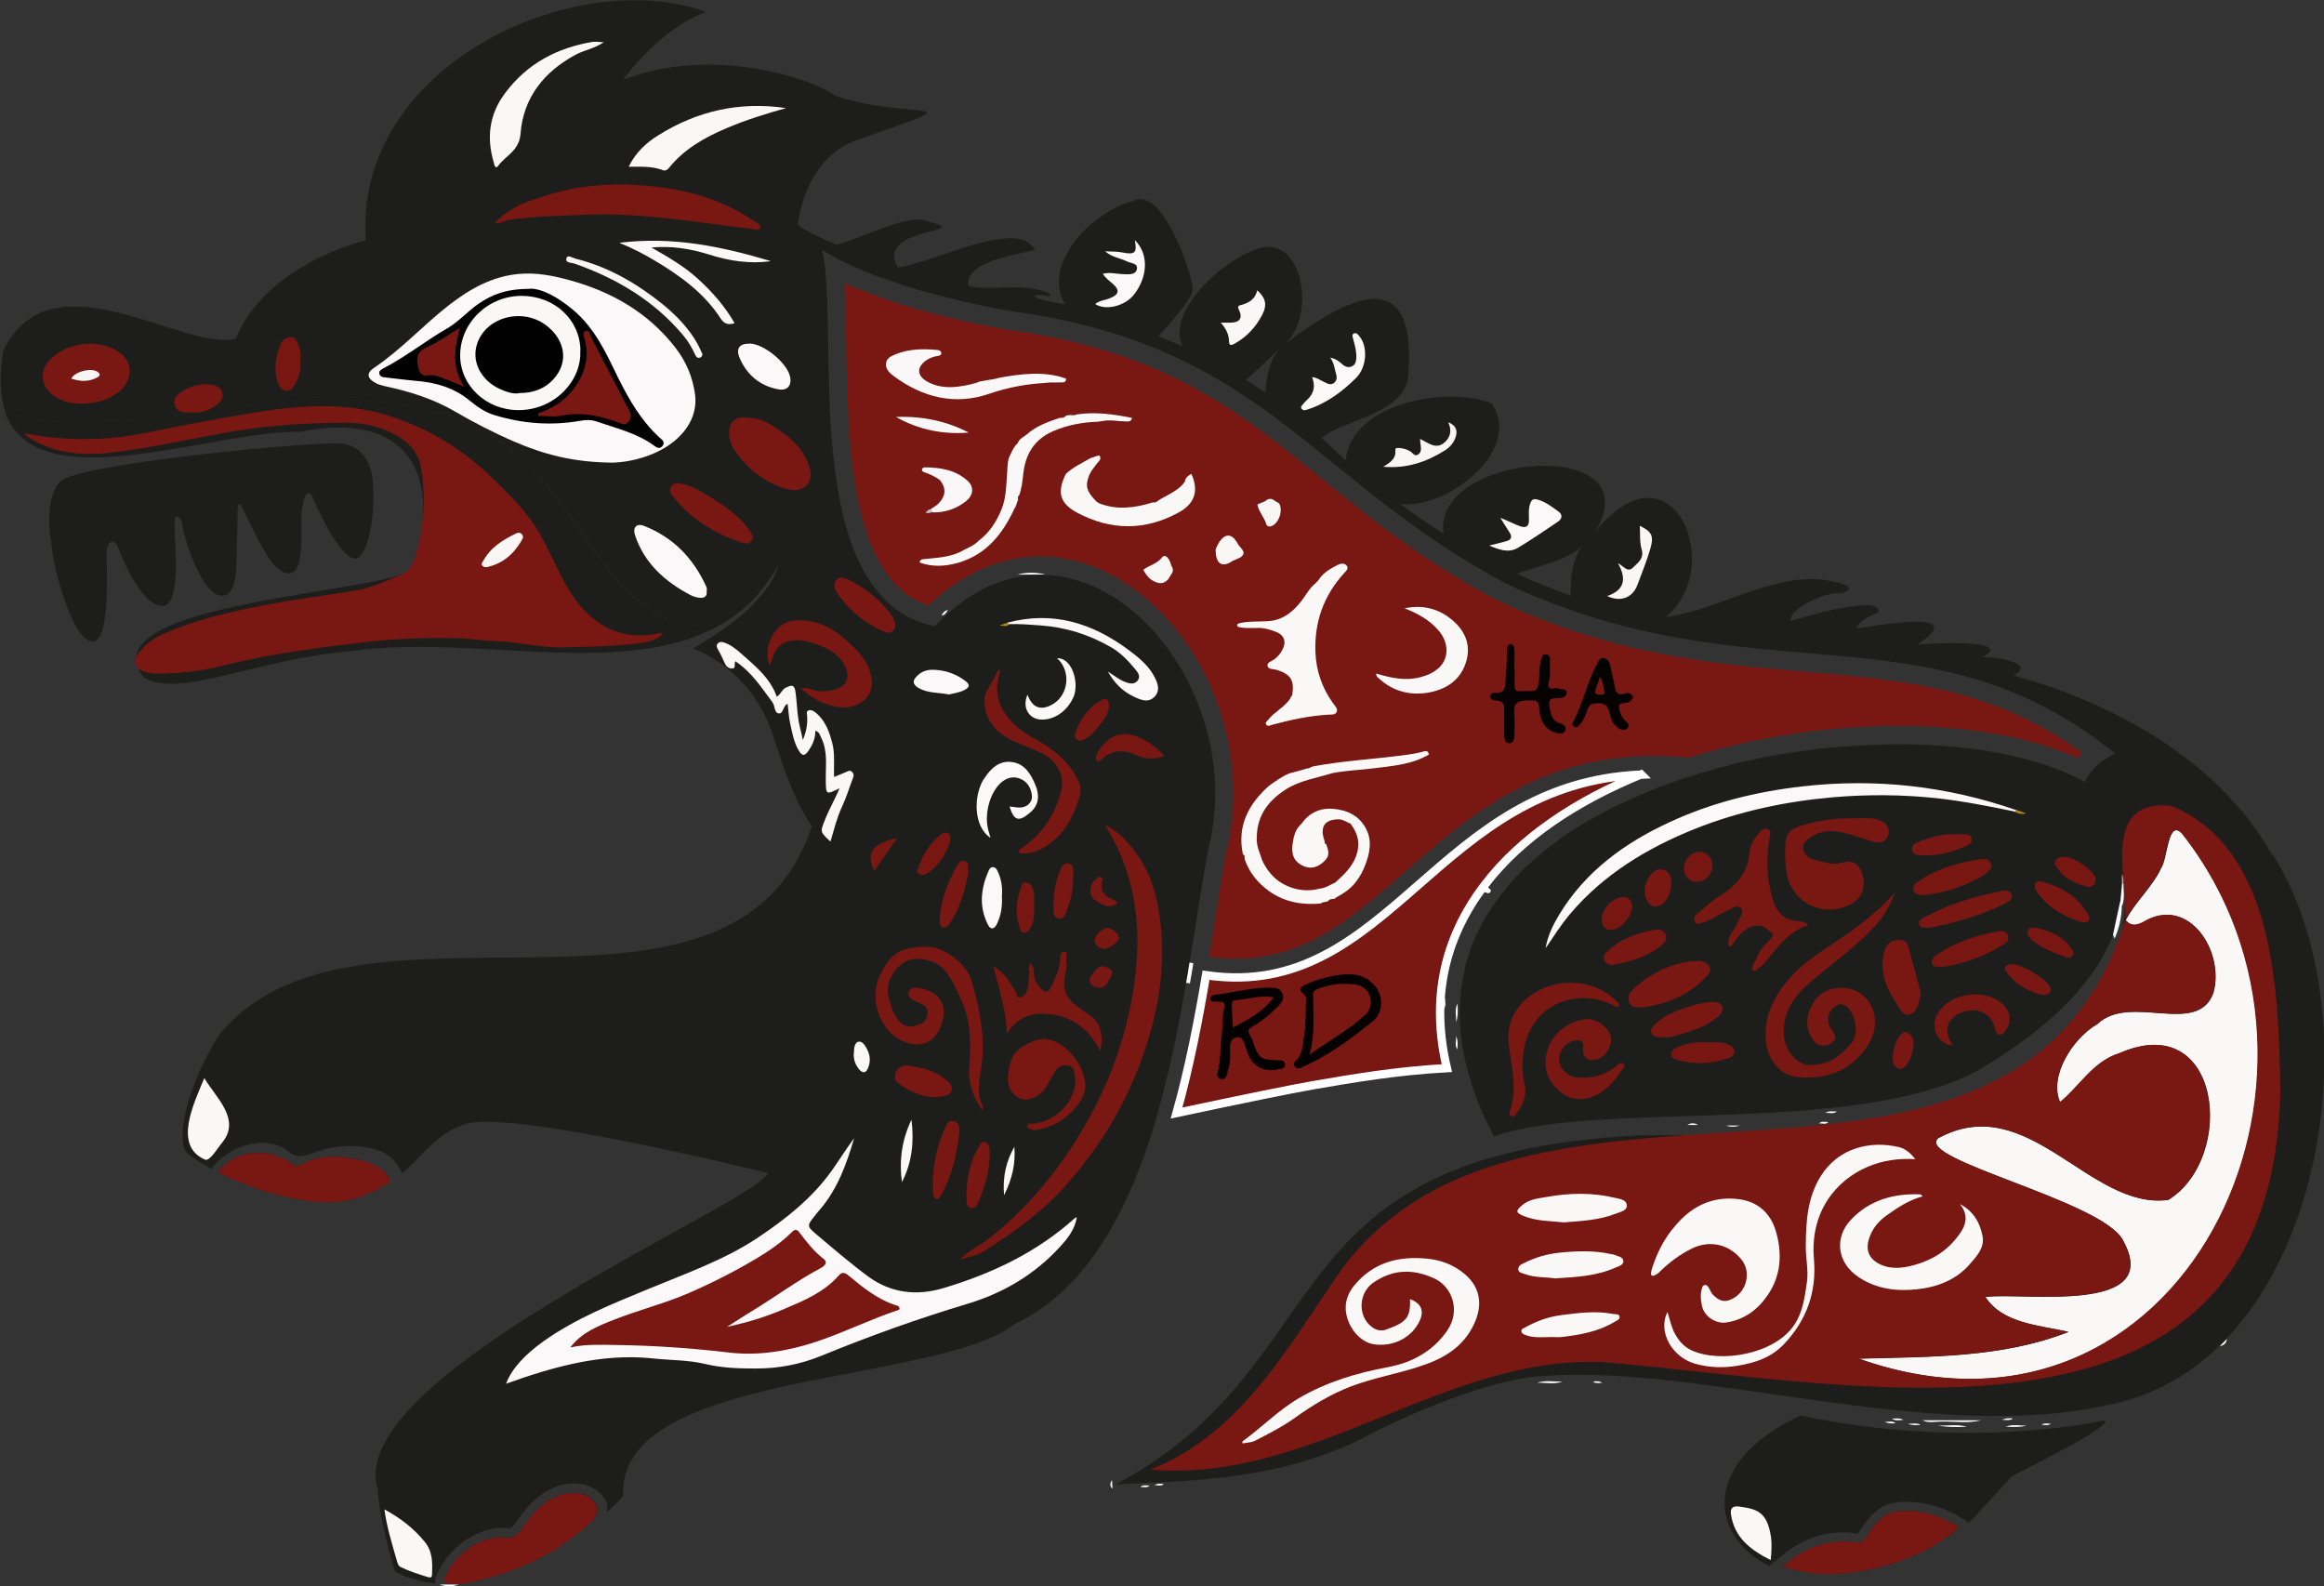 <svg fill="none" viewBox="0 0 189 129" height="129" width="189" xmlns="http://www.w3.org/2000/svg"><rect x="0" y="0" width="189" height="129" fill="#333333" stroke="none"/><g clip-path="url(#clip0_25_1430)"><path fill="#1D1D1B" d="M159.326 124.2C159.326 124.2 159.282 124.215 159.252 124.244C157.488 125.82 155.267 126.88 152.503 127.528C149.591 128.205 147.194 128.161 144.989 127.38C145.003 127.366 145.018 127.351 145.062 127.336C145.371 127.056 145.68 126.821 145.989 126.6C147.503 125.584 149.121 125.186 150.841 125.422C151.473 125.525 151.694 125.142 151.856 124.877C152.547 123.773 153.238 123.022 154.312 122.904C155.841 122.757 157.37 123.096 158.855 123.905C158.929 123.935 158.973 123.979 159.032 124.008C159.12 124.082 159.223 124.126 159.311 124.185H159.326V124.2Z"></path><path fill="#1D1D1B" d="M163.443 120.195H163.473C161.899 121.918 160.87 123.066 160.09 123.861C159.973 123.685 159.796 123.581 159.664 123.523C159.59 123.493 159.532 123.434 159.473 123.405C159.385 123.361 159.326 123.302 159.252 123.272C157.635 122.374 155.944 121.991 154.253 122.168C152.826 122.315 151.959 123.375 151.253 124.48C151.106 124.715 151.121 124.715 150.959 124.701C149.047 124.421 147.253 124.848 145.577 125.996C145.239 126.232 144.93 126.497 144.592 126.762C144.459 126.894 144.298 127.012 144.151 127.13L143.915 127.336L143.945 127.38C139.004 124.995 138.269 118.87 146.43 115.115C160.37 118.045 171.207 115.483 171.207 115.483C171.678 116.16 163.914 119.783 163.443 120.165V120.195Z"></path><path fill="#791713" d="M169.369 61.224C169.222 61.356 169.09 61.489 168.957 61.651C165.208 59.943 160.076 59.03 154.326 59.03C148.959 59.03 142.959 59.855 137.357 61.607C126.108 60.532 119.888 65.98 114.359 70.809C109.477 75.079 105.227 78.79 98.345 77.803C98.507 76.758 98.669 75.742 98.816 74.77C99.139 72.724 99.448 70.78 99.742 69.19C101.227 63.138 99.683 56.262 95.698 51.255C92.669 47.442 88.625 45.248 84.596 45.248C81.361 45.248 78.244 46.632 75.494 49.253C69.127 47.103 68.951 36.016 68.818 27.844C68.789 26.077 68.759 24.442 68.671 23.029C71.083 24.119 75.244 25.606 81.788 26.798C94.654 28.506 100.683 33.395 107.639 39.049C111.682 42.347 115.888 45.734 121.814 48.855C131.299 53.317 139.533 54.009 146.812 54.627C154.9 55.319 161.973 55.908 169.354 61.224H169.369Z"></path><path stroke-miterlimit="10" stroke-width="0.68" stroke="white" fill="#791713" d="M96.713 78.275C96.625 78.82 96.537 79.364 96.434 79.909C96.522 79.35 96.61 78.805 96.713 78.275Z"></path><path stroke-miterlimit="10" stroke-width="0.68" stroke="white" fill="#791713" d="M133.46 62.976C128.284 65.096 123.711 68.056 120.726 71.987C117.388 76.361 116.359 81.367 117.667 86.859C113.447 87.095 110.05 87.698 107.006 88.214L106.83 88.243C104.904 88.582 101.154 89.347 95.684 90.511C96.728 86.785 97.478 82.898 98.081 79.305C105.683 80.41 110.403 76.287 115.373 71.943C120.226 67.703 125.211 63.344 133.475 62.991L133.46 62.976Z"></path><path fill="#1D1D1B" d="M28.748 94.236C27.248 93.986 25.704 93.927 24.307 94.81C24.013 95.001 23.939 94.737 23.777 94.633C21.748 93.293 19.293 93.485 17.852 95.149C17.807 95.193 17.749 95.266 17.704 95.325C17.749 95.34 17.807 95.37 17.852 95.399C18.528 95.723 19.293 96.076 20.131 96.386C22.807 97.387 26.027 98.123 28.439 97.593C28.674 97.549 28.88 97.475 29.101 97.387C29.762 97.181 30.321 96.916 30.821 96.636C31.159 96.445 31.483 96.268 31.777 96.062C31.174 94.854 29.983 94.457 28.748 94.236ZM184.765 69.528C183.868 67.865 182.736 66.363 181.456 64.993C176.501 59.59 169.31 56.424 163.752 54.937C165.766 53.847 161.855 53.346 161.179 53.449C164.281 51.844 155.797 52.36 155.9 52.448C160.62 49.297 152.003 51.005 150.959 51.108C151.253 50.431 152.135 50.033 152.753 49.827C153.253 48.222 146.209 50.269 145.621 50.519C145.518 49.371 148.606 48.134 149.488 48.252C150.209 48.266 151.003 47.692 149.488 47.398C144.915 46.058 140.019 49.592 135.46 50.181C140.43 46.19 136.019 35.471 129.74 43.245C134.46 35.368 116.388 36.796 117.403 43.393C116.138 42.612 114.962 41.788 113.859 40.978C117.829 41.434 123.887 36.516 121.299 32.791C117.814 31.407 109.947 32.659 109.433 37.429C108.756 36.796 108.109 36.207 107.492 35.618C109.08 34.146 114.182 33.748 114.52 30.612C115.285 21.336 109.786 23.986 104.565 27.917C106.8 25.753 106.095 20.482 103.477 20.099C101.242 19.686 94.596 24.781 96.169 28.168C95.507 27.873 94.846 27.608 94.198 27.343C94.86 26.607 96.904 24.428 96.992 23.588C97.125 22.705 94.581 15.063 92.213 16.329C88.802 17.183 84.685 21.468 86.611 24.752C86.611 24.752 83.905 24.295 84.17 24.074C84.464 23.854 84.861 24.045 85.258 24.074C85.626 24.089 85.258 23.824 85.258 23.824C83.067 22.896 80.7 23.736 78.773 23.25C78.303 21.203 83.229 20.614 84.155 20.334C82.817 17.669 76.023 21.35 73.009 21.748C71.112 18.199 79.92 19.142 75.126 17.905C73.641 17.492 69.627 19.539 68.039 19.893C66.421 19.215 65.26 18.641 64.877 18.273C64.877 18.273 65.348 13.06 69.48 11.47C77.273 8.702 76.318 9.203 72.612 8.761H72.597C71.303 8.628 69.656 8.349 67.936 7.789C65.774 6.214 57.584 3.755 50.672 6.493C50.849 6.243 53.761 2.268 57.422 0.972C46.717 -2.901 28.748 5.374 29.748 19.569C29.601 19.524 21.587 21.542 19.175 27.549C14.852 28.595 4.147 20.467 0.265 28.536C-0.088 30.686 0.015 32.335 0.471 33.572C2.382 34.146 5.558 34.514 10.793 34.116C11.161 34.102 11.558 34.072 11.97 34.013C12.793 33.94 13.661 33.866 14.572 33.733C15.558 33.616 16.602 33.483 17.704 33.306C38.291 30.214 42.526 36.958 45.746 41.125C48.849 45.115 51.967 52.036 58.76 50.725C60.069 49.945 61.245 48.914 62.245 47.574C62.613 47.074 62.98 46.514 63.319 45.925C63.289 46.072 63.113 46.779 62.348 47.839C61.833 48.576 61.01 49.489 59.716 50.519C58.819 51.197 57.731 51.947 56.349 52.743C56.349 52.743 61.157 54.259 62.936 60.017C64.73 65.803 66.039 67.158 66.039 67.158C59.584 86.579 28.527 70.53 17.719 84.297C14.925 88.906 14.558 92.425 15.014 93.5C15.146 93.809 15.969 94.398 17.204 95.046C18.425 93.323 21.484 92.101 23.425 93.617C24.175 94.221 24.689 94.044 25.41 93.765C27.174 93.132 28.983 92.97 30.821 93.558C31.777 93.882 32.321 94.619 32.718 95.399C34.527 93.868 35.438 92.189 37.85 91.409C41.423 90.246 60.628 94.943 62.466 95.399C61.172 98.02 27.748 112.008 30.733 121.123C30.777 122.831 31.497 125.731 32.13 127.807C32.13 127.807 33.336 128.529 35.409 128.779C35.336 128.529 35.438 128.279 35.497 128.146C36.6 125.422 39.409 124.008 41.364 124.274C41.556 124.303 41.614 124.259 41.82 123.979L41.938 123.802C42.556 122.948 43.203 122.08 44.158 121.446C45.129 120.813 46.085 120.548 47.055 120.651C48.07 120.754 48.864 121.27 49.32 122.138C49.408 122.33 49.408 122.654 49.349 122.993C49.79 122.58 50.231 122.138 50.687 121.667C50.055 111.375 76.273 112.685 82.597 107.62C88.067 105.029 91.361 99.183 93.552 92.528C93.64 92.233 93.743 91.968 93.802 91.689C93.978 91.144 94.14 90.599 94.272 90.039C94.448 89.48 94.596 88.92 94.728 88.346C95.022 87.198 95.287 86.049 95.522 84.901L95.816 83.428C95.831 83.34 95.846 83.251 95.86 83.193C95.978 82.633 96.081 82.088 96.169 81.558C96.287 80.999 96.375 80.454 96.463 79.909C96.507 79.629 96.566 79.364 96.61 79.085C96.639 78.805 96.698 78.54 96.743 78.245H96.757C96.787 78.01 96.831 77.774 96.86 77.509C96.963 76.891 97.066 76.257 97.169 75.668C97.198 75.477 97.242 75.3 97.257 75.109C97.331 74.667 97.389 74.211 97.463 73.74C97.551 73.298 97.61 72.856 97.684 72.429C97.889 71.148 98.095 69.926 98.316 68.836C101.757 54.76 87.228 39.078 76.009 50.931C64.774 48.576 68.348 26.828 66.862 20.305C66.862 20.305 70.73 23.206 82.052 25.282C102.874 28.05 106.624 39.093 122.549 47.486C142.812 56.983 156.664 48.885 172.031 61.283C172.031 61.283 170.266 61.96 169.56 63.594C165.061 61.121 158.047 60.134 150.665 60.664C150.032 60.694 149.415 60.738 148.797 60.797C148.15 60.87 147.518 60.929 146.886 61.032C146.312 61.106 145.724 61.18 145.15 61.283C145.077 61.297 145.033 61.297 144.974 61.312C144.342 61.415 143.709 61.518 143.062 61.651C142.989 61.666 142.915 61.68 142.827 61.724C142.312 61.828 141.812 61.931 141.298 62.048C141.268 62.063 141.224 62.063 141.195 62.078H141.18C140.96 62.122 140.754 62.181 140.533 62.255C140.136 62.343 139.754 62.461 139.357 62.564C138.857 62.696 138.357 62.858 137.857 63.005C137.092 63.241 136.342 63.477 135.592 63.771C135.151 63.904 134.71 64.095 134.284 64.272C134.195 64.287 134.151 64.316 134.078 64.36C133.548 64.581 133.034 64.787 132.534 65.023C132.357 65.096 132.225 65.155 132.078 65.244C132.034 65.258 132.004 65.258 131.975 65.288C131.784 65.376 131.622 65.435 131.416 65.538C131.137 65.685 130.843 65.833 130.578 65.98C130.284 66.112 130.019 66.274 129.755 66.422C129.549 66.525 129.328 66.642 129.137 66.76C129.005 66.849 128.858 66.907 128.725 66.996C128.505 67.143 128.225 67.305 127.99 67.438C127.799 67.57 127.637 67.688 127.446 67.806C127.24 67.938 127.049 68.085 126.872 68.218C126.417 68.542 125.975 68.88 125.549 69.219C125.549 69.234 125.52 69.234 125.52 69.249C125.314 69.425 125.123 69.587 124.946 69.749C124.902 69.793 124.829 69.852 124.77 69.882C124.564 70.073 124.358 70.279 124.152 70.441C123.976 70.618 123.829 70.765 123.682 70.898C123.564 71.045 123.432 71.177 123.285 71.31C123.093 71.531 122.887 71.737 122.711 71.943C122.593 72.135 122.417 72.297 122.285 72.473C121.505 73.46 120.814 74.505 120.27 75.595C120.182 75.742 120.123 75.889 120.064 76.037C119.917 76.375 119.77 76.699 119.638 77.038C119.55 77.332 119.447 77.583 119.388 77.833C119.373 77.862 119.358 77.906 119.358 77.936C119.27 78.157 119.226 78.378 119.152 78.613C119.138 78.702 119.123 78.761 119.108 78.849C119.064 79.085 119.005 79.305 118.976 79.526C118.976 79.556 118.961 79.57 118.961 79.6C118.917 79.909 118.858 80.204 118.829 80.483C118.814 80.557 118.814 80.631 118.814 80.689C118.785 80.925 118.77 81.19 118.741 81.426C118.726 81.735 118.711 82.044 118.711 82.368C118.711 83.973 118.947 85.681 119.476 87.463C119.55 87.683 119.623 87.934 119.682 88.199C120.138 89.539 120.726 90.967 121.505 92.41C129.843 89.465 150.327 92.41 160.605 87.198C166.472 83.767 170.516 79.968 172.031 75.492C172.281 74.814 172.457 74.108 172.56 73.371C172.575 73.342 172.575 73.298 172.575 73.254C172.663 72.782 172.707 72.282 172.707 71.781C172.722 71.59 172.722 71.428 172.722 71.251C172.722 70.971 172.707 70.677 172.692 70.382C172.692 70.412 172.707 70.486 172.707 70.515C172.707 70.588 172.722 70.633 172.722 70.662C172.722 70.883 172.751 71.119 172.766 71.34C172.781 71.56 172.795 71.796 172.81 72.017C172.884 73.313 172.81 74.505 172.619 75.654C170.428 90.246 150.106 92.233 136.313 92.322H136.298C136.298 92.322 136.225 92.322 136.21 92.322C135.239 92.336 134.284 92.322 133.387 92.322C102.698 93.838 109.462 110.683 90.728 120.725C95.404 120.401 103.139 120.651 110.477 117.132C115.8 114.261 122.314 111.964 125.49 111.905C138.239 110.889 156.988 117.441 171.31 114.276C174.972 113.598 178.089 111.817 180.618 109.314C190.118 99.905 191.662 80.174 184.809 69.455L184.765 69.528ZM102.918 31.937C102.404 31.584 101.874 31.245 101.33 30.892C102.286 30.038 102.948 29.478 104.065 28.315C103.168 29.331 102.963 31.039 102.904 31.922L102.918 31.937ZM127.769 48.443C126.24 47.913 124.77 47.295 123.373 46.647C124.843 46.117 127.461 45.587 128.696 44.394C127.755 45.572 127.696 47.398 127.755 48.428L127.769 48.443ZM48.57 122.462C48.231 121.829 47.687 121.476 46.923 121.402C46.143 121.329 45.32 121.55 44.511 122.08C43.673 122.639 43.1 123.42 42.482 124.244L42.364 124.421C42.173 124.671 41.864 125.098 41.203 125.024C39.512 124.804 37.1 126.026 36.13 128.411C36.115 128.455 36.1 128.529 36.085 128.558C36.365 128.75 36.644 128.809 36.953 128.809C36.997 128.823 37.056 128.823 37.129 128.823C37.438 128.809 37.762 128.75 38.115 128.691C42.247 127.837 45.599 126.129 48.379 123.478C48.481 123.302 48.629 122.639 48.584 122.462H48.57Z"></path><path fill="#1D1D1B" d="M58.701 50.725C50.996 55.349 38.438 51.521 28.571 52.949C20.91 53.567 14.558 56.865 11.69 55.084C6.764 48.811 32.659 48.208 33.453 46.176C35.659 40.551 34.659 33.071 24.395 35.118C17.499 34.926 3.014 40.831 0.426 33.557C3.059 34.352 8.146 34.735 17.66 33.292C38.247 30.2 42.482 36.929 45.717 41.111C48.82 45.101 51.922 52.021 58.716 50.711L58.701 50.725Z"></path><path fill="#1D1D1B" d="M30.321 39.211C30.262 38.151 29.762 36.34 27.851 36.075C25.954 35.824 6.411 37.68 4.926 39.137C3.441 40.595 4.206 44.482 4.191 44.335C4.22 44.615 4.264 44.909 4.308 45.218C4.632 47.191 6.058 52.168 7.529 52.168C8.999 52.168 8.661 46.382 8.661 44.983C8.661 44.983 8.661 44.144 9.088 44.055C9.308 44.011 9.499 44.247 9.661 44.688C10.279 46.264 11.808 49.415 13.278 49.268C14.734 49.12 14.22 44.335 14.205 42.892C14.205 42.362 14.146 41.994 14.44 42.023C14.778 42.053 14.808 42.715 14.925 43.216C15.308 44.806 16.616 48.487 18.072 48.443C19.543 48.399 19.16 45.145 19.278 43.702C19.322 43.231 19.293 41.434 19.351 41.184C19.395 40.993 19.513 40.86 19.66 41.184C20.969 43.864 22.145 46.617 23.483 46.632C24.836 46.632 24.424 43.098 24.527 41.788C24.557 41.464 24.704 40.227 25.013 40.124C25.189 40.065 25.322 40.212 25.395 40.374C26.424 42.745 27.88 45.425 28.895 45.425C29.821 45.425 30.586 42.082 30.321 39.226V39.211Z"></path><path fill="#010100" d="M172.545 73.195V73.268C172.531 73.342 172.516 73.416 172.501 73.504C172.501 73.401 172.516 73.298 172.545 73.195Z"></path><path fill="#FDFDFD" d="M171.84 76.022C172.031 75.109 172.222 74.211 172.428 73.298C172.707 73.312 172.589 73.504 172.56 73.636C172.545 74.564 172.354 75.462 171.972 76.331L171.84 76.022Z"></path><path fill="#FDFDFD" d="M156.341 115.498H161.12C160.061 115.763 158.973 115.586 157.899 115.601C157.385 115.601 156.841 115.748 156.341 115.498Z"></path><path fill="#FDFDFD" d="M159.958 116.028C159.164 116.057 158.385 116.072 157.605 115.925C158.385 115.954 159.179 115.792 159.958 116.028Z"></path><path fill="#FDFDFD" d="M82.743 46.72C83.508 46.529 84.258 46.529 85.023 46.72C84.258 46.72 83.508 46.72 82.743 46.72Z"></path><path fill="#FDFDFD" d="M125.005 112.45C125.681 112.214 126.387 112.376 127.078 112.347C126.402 112.597 125.696 112.42 125.005 112.45Z"></path><path fill="#FDFDFD" d="M164.811 115.925C164.267 116.087 163.693 116.028 163.134 116.028C163.678 115.778 164.252 115.954 164.811 115.925Z"></path><path fill="#FDFDFD" d="M35.733 128.853C36.262 128.853 36.791 128.853 37.321 128.853C36.791 129.044 36.262 129.044 35.733 128.853Z"></path><path fill="#FDFDFD" d="M118.535 81.617C118.55 82.118 118.594 82.633 118.417 83.119C118.447 82.618 118.27 82.103 118.535 81.617Z"></path><path fill="#FDFDFD" d="M120.682 72.562C120.755 72.385 120.829 72.223 120.991 72.105C121.02 72.267 121.373 72.311 121.196 72.547C121.049 72.753 120.858 72.532 120.682 72.547V72.562Z"></path><path fill="#FDFDFD" d="M180.53 109.461C180.721 109.269 180.912 109.078 181.104 108.886C181.059 109.225 180.868 109.417 180.53 109.461Z"></path><path fill="#FDFDFD" d="M141.504 91.526C141.136 91.644 140.754 91.674 140.386 91.526C140.754 91.526 141.136 91.526 141.504 91.526Z"></path><path fill="#FDFDFD" d="M156.194 115.881C155.841 115.881 155.488 115.925 155.15 115.777C155.503 115.807 155.87 115.66 156.194 115.881Z"></path><path fill="#FDFDFD" d="M118.417 84.253C118.579 84.606 118.55 84.974 118.52 85.342C118.285 85.004 118.447 84.621 118.417 84.253Z"></path><path fill="#FDFDFD" d="M117.417 82.044C117.417 81.735 117.344 81.426 117.52 81.146C117.506 81.455 117.638 81.764 117.417 82.044Z"></path><path fill="#FDFDFD" d="M77.097 49.606C76.95 49.783 76.876 50.048 76.568 50.033C76.685 49.827 76.832 49.651 77.097 49.606Z"></path><path fill="#FDFDFD" d="M154.164 115.733C153.856 115.763 153.562 115.777 153.282 115.616C153.576 115.645 153.9 115.512 154.164 115.733Z"></path><path fill="#FDFDFD" d="M162.826 115.468C163.105 115.306 163.414 115.321 163.708 115.35C163.428 115.571 163.12 115.439 162.826 115.468Z"></path><path fill="#FDFDFD" d="M153.87 115.365C154.179 115.351 154.503 115.292 154.797 115.468C154.488 115.468 154.164 115.586 153.87 115.365Z"></path><path fill="#FDFDFD" d="M148.444 90.496C148.738 90.319 149.077 90.378 149.385 90.393C149.091 90.614 148.753 90.481 148.444 90.496Z"></path><path fill="#FDFDFD" d="M138.092 91.482C137.798 91.482 137.519 91.482 137.225 91.482C137.519 91.306 137.798 91.306 138.092 91.482Z"></path><path fill="#FDFDFD" d="M148.694 91.247C148.474 91.482 148.194 91.335 147.93 91.35C148.165 91.144 148.43 91.247 148.694 91.247Z"></path><path fill="#FDFDFD" d="M129.549 112.347C129.813 112.317 130.063 112.288 130.299 112.45C130.049 112.45 129.769 112.538 129.549 112.347Z"></path><path fill="#FDFDFD" d="M166.781 115.778C166.561 115.969 166.281 115.851 166.031 115.866C166.266 115.689 166.531 115.778 166.781 115.778Z"></path><path fill="#FDFDFD" d="M90.434 120.357C90.434 120.592 90.463 120.828 90.478 121.064C90.228 120.843 90.272 120.607 90.434 120.357Z"></path><path fill="#FDFDFD" d="M93.904 120.784C94.14 120.607 94.39 120.651 94.654 120.681C94.434 120.887 94.154 120.769 93.904 120.784Z"></path><path fill="#FDFDFD" d="M92.743 120.916C92.963 120.725 93.243 120.799 93.493 120.813C93.272 121.019 92.993 120.916 92.743 120.916Z"></path><path fill="#FAF7F7" d="M151.165 110.491C156.885 110.329 162.811 110.447 168.237 108.312C165.914 107.782 162.87 107.65 161.473 105.47C164.561 105.073 176.119 106.987 172.619 100.788C170.766 97.593 155.753 94.28 157.62 92.572C164.943 88.567 169.957 98.447 176.354 97.578C181.898 94.118 180.662 82.015 172.384 85.651C170.207 86.314 169.016 88.508 167.546 89.627C166.619 87.551 168.531 84.459 170.575 83.281C173.251 80.734 178.721 84.341 180.015 80.734C180.956 77.391 178.001 72.724 174.281 75.006C173.81 75.212 173.354 75.389 172.884 74.829C173.707 73.254 175.016 72.193 175.766 70.588C176.295 69.882 176.295 66.377 177.56 67.894C192.867 87.507 177.501 119.797 151.179 110.491H151.165Z"></path><path fill="#791713" d="M185.456 88.493C184.927 120.121 151.797 112.568 130.255 110.756C117.344 110.285 106.683 120.637 93.552 119.503C100.536 116.764 104.345 110.256 108.418 104.219C123.343 81.705 163.737 103.762 172.854 74.814C173.31 75.374 173.781 75.212 174.251 74.991C177.957 72.709 180.927 77.376 179.986 80.719C178.677 84.326 173.222 80.719 170.546 83.266C168.516 84.444 166.605 87.522 167.516 89.612C168.987 88.479 170.178 86.299 172.354 85.637C180.648 82 181.868 94.103 176.324 97.564C169.913 98.418 164.914 88.552 157.591 92.557C155.723 94.265 170.737 97.593 172.589 100.773C176.089 106.972 164.531 105.058 161.443 105.456C162.84 107.635 165.884 107.767 168.207 108.298C162.796 110.433 156.87 110.315 151.135 110.477C177.457 119.783 192.823 87.492 177.516 67.879C176.266 66.363 176.251 69.867 175.722 70.574C174.972 72.179 173.663 73.239 172.839 74.814C173.031 71.413 170.854 64.964 176.545 65.523C184.986 68.91 185.324 80.704 185.441 88.493H185.456Z"></path><path fill="#791712" d="M2.059 35.25C5.338 35.869 8.558 35.869 11.823 35.206C14.705 34.617 17.587 34.072 20.484 33.586C23.057 33.159 25.689 32.865 28.307 33.13C30.674 33.365 32.939 34.131 35.056 35.235C37.056 36.266 38.821 37.65 40.394 39.211C41.585 40.389 42.791 41.582 43.688 43.054C44.644 44.63 45.291 46.352 46.232 47.913C47.732 50.387 50.04 52.272 53.628 51.491C53.687 51.491 53.775 51.491 53.952 51.52C53.334 52.095 52.599 52.242 51.908 52.316C49.834 52.566 47.746 52.61 45.644 52.64C43.849 52.669 42.129 52.183 40.35 52.139C39.35 52.124 38.35 51.933 37.35 51.903C34.953 51.859 32.542 51.903 30.145 52.168C26.145 52.625 22.16 53.126 18.263 54.097C16.396 54.569 14.543 54.789 12.646 54.775C12.293 54.775 11.97 54.701 11.661 54.583C10.984 54.318 10.823 53.729 11.249 53.14C11.764 52.433 12.455 51.918 13.249 51.565C15.514 50.549 17.896 49.96 20.322 49.444C23.204 48.826 26.13 48.487 29.027 48.001C30.277 47.781 31.439 47.221 32.615 46.735C33.35 46.441 33.63 45.749 33.836 45.042C34.497 42.76 34.615 40.448 34.262 38.121C34.012 36.458 32.777 35.574 31.321 34.97C30.277 34.529 29.174 34.381 28.012 34.381C24.719 34.381 21.454 34.617 18.204 35.206C15.264 35.736 12.337 36.399 9.382 36.767C6.926 37.076 4.441 36.988 2.25 35.515C2.147 35.456 2.044 35.383 2.044 35.235L2.059 35.25Z"></path><path fill="#FAF8F8" d="M49.761 37.621C46.57 37.591 44.188 36.929 41.85 35.927C40.173 35.206 38.556 34.367 36.982 33.454C35.218 32.423 33.262 31.819 31.247 31.392C30.998 31.333 30.733 31.26 30.512 31.127C29.851 30.759 29.792 30.332 30.409 29.92C32.645 28.418 34.453 26.401 36.571 24.766C38.218 23.5 40.026 22.469 42.188 22.278C43.599 22.145 44.967 22.41 46.305 22.779C49.746 23.721 52.731 25.429 54.937 28.285C55.804 29.404 56.334 30.671 56.525 32.07C56.79 33.998 55.525 35.824 53.246 36.84C51.922 37.429 50.54 37.621 49.746 37.621H49.761Z"></path><path fill="#FAF8F8" d="M87.567 99.021C87.405 99.978 86.846 100.685 86.243 101.348C84.185 103.615 81.641 105.132 78.715 106.015C74.685 107.223 70.745 108.636 66.862 110.226C65.127 110.948 63.289 111.301 61.407 111.287C60.054 111.287 58.687 111.242 57.349 110.919C55.937 110.58 54.481 110.624 53.055 110.462C48.893 110.035 44.996 111.154 41.159 112.523C41.585 111.346 42.658 110.168 44.232 109.049C46.835 107.208 49.761 106.045 52.687 104.837C55.731 103.571 58.878 102.481 61.642 100.641C63.907 99.124 66.039 97.446 67.656 95.178C68.274 94.309 68.818 93.411 69.465 92.557C68.848 94.648 68.127 96.68 66.671 98.373C66.524 98.535 66.392 98.697 66.26 98.874C65.627 99.669 65.598 99.699 66.392 100.376C67.789 101.554 69.171 102.747 70.627 103.821C72.45 105.147 74.524 105.397 76.671 104.764C80.641 103.586 84.317 101.848 87.42 99.051C87.449 99.021 87.508 99.021 87.581 98.992L87.567 99.021Z"></path><path fill="#791712" d="M89.817 67.055C90.787 67.482 91.478 68.233 92.125 69.013C93.61 70.839 94.169 73.003 94.404 75.3C94.846 79.541 93.919 83.546 92.346 87.418C91.037 90.643 89.169 93.544 86.861 96.194C84.905 98.447 82.538 100.17 80.023 101.745C79.479 102.084 78.817 102.216 78.053 102.437C78.773 101.672 79.626 101.333 80.317 100.803C83.523 98.3 86.052 95.237 88.096 91.762C89.993 88.537 91.302 85.107 92.007 81.44C92.728 77.612 92.772 73.828 91.375 70.117C90.978 69.043 90.434 68.041 89.831 67.025L89.817 67.055Z"></path><path fill="#791713" d="M154.091 72.62C153.723 73.622 153.194 74.535 152.473 75.315C150.929 77.008 149.062 78.319 147.327 79.776C146.047 80.866 145.018 82.162 145.062 83.973C145.092 85.372 146.077 86.594 147.194 86.609C148.003 86.609 148.768 86.402 149.43 85.916C149.797 85.651 150.121 85.328 150.429 84.989C151.091 84.253 151.003 83.428 150.694 82.589C150.429 81.897 149.885 81.514 149.43 81.735C148.724 82.059 148.459 82.883 148.827 83.531C148.856 83.59 148.9 83.649 148.944 83.708C149.238 84.105 149.459 84.488 148.9 84.856C148.4 85.18 147.768 85.062 147.444 84.562C146.753 83.516 146.871 82.501 147.503 81.484C148.062 80.601 148.974 80.292 149.929 80.336C151.032 80.395 151.915 81.043 152.297 82.073C152.767 83.34 152.326 84.562 151.518 85.548C150.135 87.242 148.238 87.816 146.106 87.58C144.709 87.433 143.665 86.02 143.592 84.488C143.504 82.589 144.253 81.043 145.474 79.629C146.312 78.643 147.312 77.906 148.371 77.2C150.415 75.845 152.444 74.461 154.091 72.606V72.62Z"></path><path fill="#791712" d="M31.777 96.062C31.483 96.268 31.159 96.459 30.821 96.636C30.321 96.916 29.762 97.181 29.101 97.387C28.88 97.475 28.674 97.534 28.439 97.593C26.027 98.123 22.807 97.387 20.131 96.386C19.293 96.076 18.528 95.723 17.852 95.399C17.807 95.384 17.749 95.355 17.704 95.326C17.749 95.281 17.807 95.208 17.852 95.149C19.293 93.5 21.748 93.293 23.777 94.633C23.925 94.737 24.013 94.987 24.307 94.81C25.704 93.927 27.248 93.971 28.748 94.236C29.998 94.457 31.189 94.854 31.777 96.062Z"></path><path fill="#791712" d="M31.836 96.017C31.836 96.017 31.836 96.062 31.821 96.106C31.806 96.091 31.806 96.076 31.792 96.062C31.806 96.047 31.821 96.047 31.836 96.032V96.017Z"></path><path fill="#FAF8F8" d="M163.84 65.995C161.723 65.553 159.605 65.141 157.458 64.905C154.664 64.611 151.885 64.596 149.091 64.831C145.224 65.17 141.445 65.965 137.828 67.408C133.945 68.969 130.431 71.089 127.696 74.314C126.961 75.183 126.343 76.154 125.696 77.111C125.858 76.11 126.299 75.212 126.814 74.358C128.946 70.854 132.107 68.557 135.769 66.863C139.195 65.273 142.827 64.375 146.592 63.948C152.547 63.271 158.326 63.918 163.973 65.877C164.002 66.009 163.973 66.068 163.825 66.009L163.84 65.995Z"></path><path fill="#791712" d="M40.261 18.126C41.394 16.845 42.908 16.373 44.408 15.902C46.835 15.122 49.349 14.886 51.878 15.048C55.187 15.269 58.378 15.991 61.186 17.89C61.451 18.067 61.936 18.258 61.833 18.523C61.701 18.862 61.23 18.612 60.907 18.582C59.128 18.376 57.348 18.126 55.569 17.905C52.805 17.566 50.011 17.331 47.232 17.478C45.276 17.581 43.291 17.581 41.35 17.89C41.011 17.949 40.703 18.214 40.261 18.126Z"></path><path fill="#791712" d="M150.885 66.539C151.562 66.569 152.238 66.451 152.885 66.701C153.429 66.907 153.753 67.467 153.547 67.953C153.312 68.498 152.915 68.615 152.312 68.439C151.326 68.144 150.371 67.761 149.341 67.614C148.562 67.511 147.93 67.658 147.297 68.056C146.93 68.292 146.592 68.557 146.65 69.013C146.709 69.469 147.091 69.793 147.503 69.897C148.224 70.073 148.93 70.382 149.753 70.162C150.679 69.911 151.135 70.206 151.415 70.971C151.768 71.943 151.503 72.9 150.738 73.386C148.547 74.785 145.739 73.548 145.298 71.016C145.18 70.323 145.165 69.646 145.18 68.954C145.18 67.865 145.489 67.438 146.547 67.128C147.959 66.701 149.4 66.495 150.885 66.554V66.539Z"></path><path fill="#791713" d="M79.861 90.26C79.2 89.244 78.744 88.214 78.817 86.962C78.92 85.048 79.053 83.148 78.156 81.293C77.685 80.321 77.362 79.335 76.523 78.599C75.832 77.995 74.318 77.774 73.612 78.201C72.583 78.82 71.994 80.012 72.259 81.028C72.45 81.735 72.612 82.471 73.127 83.045C73.597 83.575 74.171 83.546 74.774 83.31C75.229 83.134 75.435 82.825 75.435 82.324C75.435 81.808 75.068 81.72 74.73 81.543C74.347 81.337 73.715 81.19 73.921 80.645C74.112 80.145 74.685 80.321 75.141 80.439C76.406 80.763 76.994 81.735 76.671 82.987C76.244 84.577 75.244 85.21 73.818 84.812C71.759 84.223 70.583 81.485 71.524 79.408C72.362 77.568 73.141 76.994 75.406 76.994C76.773 76.994 78.597 78.348 79.023 79.791C79.67 82 80.126 84.238 79.832 86.609C79.7 87.669 79.362 88.817 79.906 89.907C79.95 89.995 79.906 90.128 79.891 90.231L79.861 90.26Z"></path><path fill="#791712" d="M147.077 75.227C145.739 75.639 144.856 76.611 144.062 77.641C143.724 78.083 143.386 78.495 142.915 78.819C142.798 78.908 142.724 79.04 142.562 78.908C142.415 78.79 142.474 78.657 142.548 78.525C142.886 77.892 143.107 77.2 143.665 76.699C143.915 76.478 144.298 76.051 144.106 75.904C143.783 75.639 143.474 75.227 142.901 75.271C141.96 75.344 141.504 75.992 141.004 76.625C140.901 76.743 140.901 76.994 140.695 76.949C140.445 76.876 140.548 76.625 140.577 76.463C140.68 75.933 141.077 75.551 141.283 75.079C141.46 74.682 141.871 74.152 141.577 73.843C141.254 73.504 140.754 73.946 140.342 74.122C139.695 74.387 139.151 74.859 138.46 75.02C138.269 75.065 138.033 75.256 137.872 75.006C137.695 74.741 137.798 74.49 138.019 74.314C138.622 73.813 139.195 73.268 139.871 72.856C141.033 72.149 141.93 71.222 142.21 69.838C142.312 69.352 142.268 68.836 142.577 68.394C142.724 68.174 142.857 67.953 143.033 67.761C143.224 67.555 143.43 67.275 143.754 67.423C144.092 67.585 143.945 67.879 143.901 68.174C143.606 69.838 143.665 71.487 144.165 73.106C144.474 74.122 145.048 74.844 146.209 74.903C146.459 74.917 146.709 75.02 146.974 75.094C147.003 75.153 147.033 75.197 147.047 75.256L147.077 75.227Z"></path><path fill="#791712" d="M60.686 33.954C61.76 33.954 62.569 34.425 63.333 34.956C64.495 35.751 65.495 36.708 65.862 38.121C66.171 39.27 65.362 40.065 64.171 39.815C63.319 39.623 62.569 39.24 61.833 38.755C60.98 38.18 60.319 37.444 59.745 36.62C59.539 36.325 59.392 35.986 59.334 35.633C59.142 34.558 59.628 33.837 60.672 33.954H60.686Z"></path><path fill="#791712" d="M6.735 32.821C5.661 32.85 4.75 32.585 4.029 31.878C3.309 31.172 3.294 30.126 3.956 29.375C5.308 27.858 7.793 27.505 9.558 28.551C10.852 29.316 10.867 30.98 9.617 31.908C8.779 32.526 7.808 32.821 6.72 32.821H6.735Z"></path><path fill="#FAF7F7" d="M68.348 64.066C67.156 64.654 67.171 64.655 67.156 63.403C67.142 62.255 67.333 61.077 66.774 59.972C66.671 59.766 66.642 59.516 66.304 59.427C66.318 60.075 66.068 60.605 65.701 61.121C65.421 61.504 65.216 61.445 64.995 61.091C64.554 60.399 64.436 59.604 64.26 58.838C64.142 58.323 64.127 57.778 64.054 57.233C63.657 57.395 63.716 58.073 63.333 58.014C62.951 57.97 63.039 57.381 62.804 57.086C61.922 55.908 61.128 54.657 59.804 53.773C59.672 53.979 59.907 54.392 59.495 54.362C59.201 54.347 59.039 54.156 58.922 53.891C58.76 53.523 58.598 53.17 58.392 52.816C58.304 52.654 58.231 52.522 58.348 52.36C58.481 52.198 58.642 52.168 58.863 52.242C59.422 52.419 59.863 52.787 60.289 53.155C61.422 54.171 62.627 55.113 63.172 56.659C63.524 56.438 63.598 56.041 63.951 55.894C64.363 55.717 64.598 55.643 64.686 56.218C64.833 57.219 64.818 58.249 65.083 59.251C65.157 59.531 65.216 59.825 65.289 60.178C65.568 59.516 65.686 58.897 65.642 58.249C65.642 58.073 65.524 57.837 65.774 57.764C65.965 57.705 66.157 57.808 66.304 57.925C67.112 58.573 67.436 59.472 67.686 60.429C67.921 61.327 67.789 62.225 67.833 63.182C68.171 63.035 68.509 62.917 68.833 62.77C68.995 62.696 69.127 62.608 69.289 62.77C69.465 62.932 69.436 63.108 69.362 63.285C69.068 64.051 68.833 64.846 68.48 65.597C68.053 66.495 67.833 67.467 67.539 68.439C66.656 67.629 66.701 67.644 67.112 66.613C67.436 65.774 67.906 65.008 68.289 64.066H68.348Z"></path><path fill="#791712" d="M65.127 55.997C65.568 55.849 65.862 56.026 66.157 56.114C66.76 56.276 67.348 56.232 67.936 56.07C68.789 55.835 69.142 55.113 68.774 54.289C68.333 53.258 67.406 52.757 66.436 52.404C65.907 52.212 65.348 52.051 64.76 52.065C63.686 52.095 63.083 52.566 62.804 53.597C62.76 53.773 62.672 53.95 62.598 54.141C62.01 52.743 62.892 50.608 64.583 50.46C66.304 50.313 67.671 51.035 68.877 52.109C69.7 52.846 70.465 53.611 70.789 54.73C71.362 56.674 69.789 57.675 68.318 57.513C67.112 57.381 66.112 56.836 65.127 55.997Z"></path><path fill="#791712" d="M84.846 84.459C86.082 84.591 86.905 85.328 87.581 86.255C87.773 86.52 87.905 86.844 88.022 87.153C88.39 88.052 88.361 88.847 87.758 89.701C86.905 90.908 85.773 91.6 84.361 91.88C84.214 91.909 84.082 91.939 83.949 91.865C83.802 91.777 83.508 91.821 83.552 91.541C83.596 91.306 83.817 91.379 83.964 91.379C85.832 91.232 87.243 89.671 87.434 88.214C87.464 87.963 87.434 87.698 87.405 87.433C87.376 87.094 87.302 86.741 86.905 86.668C86.508 86.594 86.111 86.668 85.876 87.021C85.64 87.374 85.434 87.757 85.229 88.14C85.023 88.537 84.758 88.861 84.376 89.097C83.832 89.436 83.229 89.583 82.685 89.185C82.141 88.788 81.905 88.199 81.979 87.492C82.067 86.653 82.185 85.828 82.935 85.269C83.493 84.856 84.111 84.562 84.832 84.488L84.846 84.459Z"></path><path fill="#FAF7F7" d="M49.114 3.431C48.29 3.976 47.496 4.079 46.82 4.447C44.232 5.831 42.556 7.966 42.335 10.852C42.232 12.28 41.129 12.633 40.512 13.488C40.276 13.811 40.188 13.355 40.159 13.223C39.556 11.205 39.776 9.306 41.07 7.583C42.85 5.183 45.291 3.887 48.217 3.401C48.334 3.387 48.452 3.401 48.584 3.401C48.702 3.401 48.82 3.416 49.129 3.445L49.114 3.431Z"></path><path fill="#FAF7F7" d="M63.936 8.79C62.275 9.247 60.642 9.762 59.084 10.425C57.304 11.176 55.643 12.118 54.407 13.649C54.275 13.812 54.099 13.915 53.908 13.841C53.04 13.502 52.128 13.561 51.128 13.561C51.687 12.413 52.54 11.617 53.54 10.999C56.716 9.011 60.187 8.231 63.922 8.79H63.936Z"></path><path fill="#791712" d="M81.361 54.583C80.714 56.321 81.273 57.719 82.508 58.927C83.067 59.472 83.729 59.84 84.405 60.223C85.861 61.047 87.067 62.078 87.758 63.624C88.008 64.183 87.831 64.699 87.684 65.141C87.111 66.878 86.17 68.38 84.391 69.175C84.023 69.337 83.611 69.425 83.199 69.396C83.082 69.396 82.935 69.425 82.876 69.293C82.802 69.116 82.964 69.043 83.082 68.969C84.773 67.835 85.787 66.245 86.302 64.316C86.582 63.256 86.082 62.093 85.111 61.489C84.435 61.062 83.699 60.797 82.964 60.502C81.611 59.958 80.45 59.207 80.126 57.646C80.023 57.145 79.994 56.659 80.258 56.188C80.567 55.629 80.876 55.069 81.185 54.51C81.244 54.524 81.317 54.539 81.376 54.554L81.361 54.583Z"></path><path fill="#791712" d="M83.788 78.289C84.023 78.599 84.111 78.878 84.096 79.188C84.067 79.629 84.258 79.953 84.552 80.277C85.052 80.807 85.214 80.807 85.537 80.159C85.861 79.497 86.155 78.834 86.214 78.069C86.229 77.848 86.17 77.362 86.567 77.406C86.861 77.435 86.67 77.848 86.714 78.098C86.802 78.628 86.626 79.143 86.567 79.659C86.449 80.616 86.861 81.323 87.626 81.853C87.876 82.029 88.111 82.236 88.39 82.397C89.596 83.104 89.743 84.179 89.478 85.475C88.728 84.002 87.626 82.927 85.993 82.574C84.361 82.221 82.891 82.456 81.891 84.061C81.832 82.177 81.244 80.454 80.788 78.569C81.7 79.099 82.141 79.88 82.597 80.645C82.7 80.807 82.626 81.146 82.935 81.102C83.229 81.058 83.435 80.851 83.523 80.542C83.655 80.1 83.685 79.659 83.685 79.202C83.685 78.937 83.611 78.643 83.802 78.304L83.788 78.289Z"></path><path fill="#791712" d="M128.872 87.639C129.857 87.639 130.696 87.286 131.446 86.697C131.622 86.564 131.828 86.285 132.049 86.535C132.254 86.756 131.946 86.918 131.843 87.08C131.24 88.022 130.519 88.832 129.416 89.215C128.402 89.553 127.49 89.347 126.74 88.655C125.931 87.904 125.52 86.977 125.74 85.828C126.049 84.312 127.019 83.399 128.446 82.972C129.284 82.721 130.063 82.972 130.666 83.664C131.107 84.164 131.093 84.709 130.843 85.269C130.593 85.828 130.137 86.182 129.505 86.196C128.99 86.211 128.681 85.828 128.755 85.328C128.843 84.709 128.563 84.474 127.916 84.65C127.255 84.827 126.755 85.534 126.799 86.226C126.843 86.918 127.505 87.551 128.299 87.624C128.49 87.639 128.681 87.624 128.872 87.624V87.639Z"></path><path fill="#791712" d="M131.651 81.823C131.475 81.956 131.343 81.823 131.196 81.749C128.314 80.277 124.387 81.573 123.887 85.651C123.77 86.55 123.799 87.374 124.005 88.258C124.196 89.112 123.799 89.892 123.314 90.584C123.226 90.717 123.079 90.849 122.887 90.746C122.726 90.672 122.74 90.496 122.785 90.363C123.402 88.596 122.961 86.829 122.711 85.077C122.535 83.796 122.843 82.662 123.623 81.749C125.549 79.467 129.343 79.276 131.46 81.411C131.563 81.529 131.74 81.617 131.666 81.823H131.651Z"></path><path fill="#FAF8F8" d="M57.466 48.016C57.54 48.532 57.26 48.664 56.819 48.605C56.584 48.561 56.349 48.502 56.143 48.384C54.069 47.295 52.408 45.807 51.643 43.525C51.437 42.907 51.761 42.524 52.364 42.76C54.76 43.702 56.407 45.41 57.451 47.736C57.495 47.825 57.481 47.928 57.481 48.016H57.466Z"></path><path fill="white" d="M31.836 96.017C31.836 96.017 31.836 96.062 31.821 96.106C31.806 96.091 31.806 96.076 31.792 96.062C31.806 96.047 31.821 96.047 31.836 96.032V96.017Z"></path><path fill="#791712" d="M133.622 81.926C133.181 81.882 132.681 82.015 132.49 81.484C132.313 80.984 132.607 80.616 132.975 80.292C134.431 79.04 136.078 78.23 138.033 78.142C138.445 78.127 138.827 78.245 139.019 78.613C139.224 79.011 138.901 79.276 138.651 79.541C137.283 80.969 135.534 81.632 133.622 81.926Z"></path><path fill="#FAF8F8" d="M62.701 21.233C60.966 21.483 59.289 21.218 57.628 20.688C56.128 20.217 54.584 19.981 52.981 20.128C54.319 20.894 55.657 21.66 56.775 22.69C57.922 23.736 58.951 24.899 59.745 26.283C59.216 26.445 58.892 26.342 58.598 25.886C57.275 23.854 55.363 22.455 53.319 21.233C52.437 20.703 51.525 20.217 50.364 19.745C54.746 19.201 58.731 20.055 62.686 21.233H62.701Z"></path><path fill="#791712" d="M55.157 39.285C56.054 39.417 56.819 39.844 57.54 40.286C58.804 41.051 60.054 41.861 60.936 43.098C61.113 43.349 61.334 43.628 61.142 43.937C60.936 44.276 60.569 44.203 60.289 44.114C58.084 43.378 56.172 42.2 54.716 40.359C54.54 40.139 54.378 39.873 54.555 39.579C54.687 39.343 54.922 39.285 55.157 39.285Z"></path><path fill="#FAF7F7" d="M16.616 87.669C17.528 89.23 19.631 91.011 18.072 92.911C17.69 93.367 17.102 94.398 16.705 94.309C14.028 93.205 15.793 89.671 16.616 87.669Z"></path><path fill="#791712" d="M156.194 80.689C156.194 80.851 156.194 80.954 156.164 81.043C156.032 81.661 155.855 82.412 155.223 82.515C154.709 82.603 154.429 81.882 154.12 81.426C153.37 80.277 152.915 79.07 153.165 77.686C153.326 76.787 153.753 76.419 154.459 76.434C154.826 76.434 155.091 76.581 155.179 76.905C155.532 78.186 155.87 79.467 156.194 80.689Z"></path><path fill="#FAF8F8" d="M81.935 50.637C85.611 49.651 88.831 50.666 91.772 52.846C92.537 53.42 93.302 54.024 93.787 54.863C94.11 55.422 94.419 56.1 93.904 56.645C93.375 57.219 92.699 56.895 92.111 56.6C91.272 56.188 90.64 55.555 90.096 54.613C90.611 54.937 90.993 55.246 91.419 55.422C91.772 55.57 92.243 55.732 92.537 55.319C92.802 54.951 92.478 54.613 92.272 54.362C91.743 53.714 91.155 53.111 90.419 52.669C88.626 51.624 86.699 51.005 84.596 50.858C83.758 50.799 82.92 50.725 82.082 50.755C81.935 50.828 81.905 50.755 81.935 50.622V50.637Z"></path><path fill="#FAF7F7" d="M31.262 122.742C32.542 123.434 33.644 124.274 34.541 125.378C35.203 126.188 35.174 127.115 35.13 128.072C35.115 128.337 34.968 128.279 34.791 128.249C33.968 127.984 33.291 127.778 32.571 127.425C32.409 127.351 32.35 127.159 32.306 127.027C31.909 125.628 31.453 124.2 31.262 122.742Z"></path><path fill="#791712" d="M158.826 84.989C157.649 84.989 157.002 83.664 157.488 82.604C158.37 80.66 161.708 80.233 163.076 81.882C163.546 82.456 163.561 83.251 163.076 83.841C162.958 83.988 162.84 84.179 162.62 84.135C162.399 84.076 162.296 83.929 162.252 83.678C161.987 82.471 160.943 81.897 159.752 82.265C158.341 82.692 157.944 83.855 158.826 84.989Z"></path><path fill="#FAF8F8" d="M80.567 68.144C79.156 67.231 79.17 64.758 79.964 63.418C79.994 63.374 80.023 63.344 80.053 63.3C80.582 62.461 81.302 61.813 82.332 61.975C83.361 62.122 83.861 62.991 84.214 63.859C84.537 64.64 84.523 65.435 83.788 66.068C82.861 66.863 82.464 66.76 82.097 65.582C82.391 65.612 82.655 65.671 82.935 65.671C83.508 65.671 83.979 65.244 83.92 64.699C83.861 64.11 83.582 63.594 83.008 63.344C82.479 63.109 81.979 63.212 81.523 63.55C80.538 64.301 80.008 66.171 80.376 67.511C80.42 67.688 80.479 67.865 80.552 68.13L80.567 68.144Z"></path><path fill="#791712" d="M72.803 50.858C72.803 51.329 72.391 51.594 71.906 51.373C70.333 50.681 69.053 49.65 68.083 48.237C67.862 47.913 67.73 47.501 67.995 47.177C68.259 46.867 68.671 46.971 68.995 47.133C70.392 47.839 71.627 48.767 72.524 50.063C72.686 50.298 72.818 50.563 72.803 50.858Z"></path><path fill="#781712" d="M156.282 72.782C156.106 72.724 155.767 72.782 155.635 72.459C155.488 72.09 155.753 71.855 156.003 71.678C157.326 70.751 158.811 70.279 160.385 69.985C160.649 69.941 160.899 69.897 161.164 69.867C161.473 69.823 161.752 69.867 161.899 70.176C162.046 70.456 161.87 70.706 161.693 70.883C161.473 71.089 161.193 71.251 160.929 71.398C159.502 72.149 158.002 72.679 156.282 72.797V72.782Z"></path><path fill="#FAF8F8" d="M60.951 27.932C62.113 27.962 63.966 29.463 64.245 30.597C64.421 31.334 64.039 31.805 63.289 31.657C61.789 31.378 60.745 30.479 60.157 29.125C59.819 28.344 60.142 27.917 60.966 27.947L60.951 27.932Z"></path><path fill="#791712" d="M135.357 84.341C135.181 84.341 135.063 84.341 134.945 84.341C134.666 84.341 134.416 84.297 134.298 84.002C134.195 83.723 134.357 83.546 134.519 83.369C135.225 82.603 136.195 82.265 137.136 81.926C137.813 81.691 138.519 81.514 139.239 81.484C139.563 81.47 139.901 81.529 140.048 81.838C140.195 82.162 139.96 82.442 139.739 82.648C138.783 83.502 137.578 83.855 136.372 84.194C136.034 84.297 135.681 84.4 135.357 84.341Z"></path><path fill="#791712" d="M156.826 75.448C156.429 75.448 156.164 75.462 156.076 75.168C156.003 74.873 156.223 74.726 156.429 74.623C158.429 73.548 160.576 72.885 162.811 72.459C163.12 72.4 163.502 72.385 163.605 72.768C163.693 73.106 163.384 73.327 163.105 73.46C161.546 74.225 159.914 74.77 158.223 75.168C157.708 75.286 157.194 75.389 156.826 75.462V75.448Z"></path><path fill="#FAF8F8" d="M122.02 42.112C122.579 42.318 123.079 42.597 123.608 42.789C124.079 42.951 124.343 42.848 124.343 42.288C124.343 41.847 124.284 41.405 124.446 40.948C124.579 40.58 124.74 40.536 125.093 40.639C125.726 40.831 126.24 41.228 126.755 41.611C127.122 41.876 127.02 42.215 126.681 42.436C125.608 43.157 124.549 43.893 123.432 44.556C122.667 44.998 121.873 44.688 121.108 44.364C121.564 44.247 122.035 44.144 122.49 44.011C122.946 43.893 122.99 43.628 122.74 43.26C122.49 42.877 122.255 42.495 122.02 42.112Z"></path><path fill="#781712" d="M158.061 78.628C157.649 78.569 157.267 78.731 157.135 78.392C157.002 78.024 157.326 77.759 157.591 77.583C159.12 76.596 160.811 75.992 162.605 75.727C162.87 75.683 163.149 75.727 163.281 76.022C163.428 76.36 163.237 76.596 163.002 76.758C161.443 77.759 159.752 78.363 158.047 78.628H158.061Z"></path><path fill="#FAF8F8" d="M106.742 30.671C107.124 30.715 107.403 30.936 107.727 31.083C107.992 31.216 108.271 31.348 108.521 31.113C108.727 30.921 108.741 30.671 108.653 30.391C108.521 29.994 108.521 29.552 108.183 29.081C108.683 29.184 108.933 29.419 109.183 29.64C109.418 29.846 109.697 29.92 109.977 29.773C110.227 29.64 110.286 29.39 110.3 29.11C110.33 28.58 110.183 28.079 110.05 27.579C110.006 27.417 109.918 27.211 110.094 27.122C110.3 27.019 110.447 27.196 110.565 27.358C111.256 28.197 111.153 29.861 110.3 30.715C109.153 31.863 107.859 32.821 106.271 33.321C106.109 33.38 106.006 33.38 105.889 33.277C105.727 33.13 105.859 33.012 105.933 32.909C106.036 32.776 106.153 32.659 106.271 32.541C106.849 32.03 106.997 31.412 106.712 30.686L106.742 30.671Z"></path><path fill="#FAF8F8" d="M89.861 20.437C90.419 20.467 90.846 20.437 91.243 20.526C92.302 20.732 92.493 20.57 92.287 19.524C93.522 20.732 93.272 22.646 92.199 23.986C91.434 24.928 89.861 25.267 89.067 24.722C89.419 24.428 89.89 24.413 90.302 24.236C90.993 23.957 91.081 23.603 90.522 23.103C90.243 22.852 89.919 22.631 89.684 22.263C90.258 22.116 90.787 22.278 91.316 22.293C91.728 22.293 92.316 22.396 92.449 21.925C92.596 21.38 91.949 21.424 91.625 21.247C91.111 20.982 90.478 20.953 89.875 20.437H89.861Z"></path><path fill="#791712" d="M131.269 78.466C130.931 78.495 130.622 78.422 130.475 78.083C130.328 77.759 130.534 77.538 130.755 77.332C131.843 76.302 133.195 75.86 134.622 75.595C134.945 75.536 135.284 75.639 135.431 75.933C135.607 76.272 135.475 76.567 135.181 76.817C134.048 77.789 132.681 78.186 131.254 78.451L131.269 78.466Z"></path><path fill="#791712" d="M75.862 96.209C75.862 94.677 76.229 93.205 76.817 91.791C76.95 91.468 77.126 91.07 77.553 91.158C77.965 91.247 78.053 91.644 78.023 92.027C77.832 93.823 77.435 95.576 76.538 97.181C76.45 97.343 76.332 97.564 76.112 97.475C75.994 97.431 75.891 97.21 75.876 97.063C75.832 96.783 75.876 96.489 75.876 96.209H75.862Z"></path><path fill="#791712" d="M75.788 89.215C74.876 89.141 73.891 88.729 73.024 88.066C72.7 87.816 72.744 87.477 72.891 87.153C73.112 86.682 73.582 86.579 73.994 86.668C74.935 86.844 75.891 87.021 76.685 87.625C77.053 87.904 77.509 88.184 77.391 88.685C77.259 89.185 76.685 89.082 76.288 89.215C76.2 89.244 76.097 89.215 75.803 89.215H75.788Z"></path><path fill="#F9F6F6" d="M57.128 28.801C57.113 28.963 57.04 29.051 56.922 29.081C56.731 29.14 56.628 29.051 56.54 28.86C56.275 28.271 55.952 27.726 55.525 27.225C53.172 24.442 50.158 22.646 46.732 21.439C46.496 21.35 45.938 21.409 46.07 20.982C46.173 20.688 46.585 20.982 46.835 21.041C49.467 21.704 51.761 23.029 53.849 24.707C55.01 25.65 56.04 26.71 56.76 28.02C56.893 28.271 56.996 28.536 57.113 28.771L57.128 28.801Z"></path><path fill="#791713" d="M169.325 74.991C167.84 74.564 166.516 73.798 165.605 72.459C165.296 71.987 165.546 71.56 166.046 71.693C167.619 72.105 168.972 72.885 169.796 74.343C170.06 74.8 169.869 75.05 169.325 74.991Z"></path><path fill="#781712" d="M138.945 84.768C139.474 84.768 140.004 84.694 140.504 84.915C140.768 85.033 141.048 85.166 141.048 85.49C141.048 85.784 140.842 85.961 140.563 86.049C139.166 86.535 137.754 86.579 136.342 86.167C136.136 86.108 135.916 86.02 135.931 85.74C135.945 85.445 136.151 85.283 136.401 85.166C137.21 84.812 138.048 84.694 138.93 84.768H138.945Z"></path><path fill="#781712" d="M24.439 29.257C24.469 30.008 24.351 30.656 23.998 31.245C23.836 31.51 23.66 31.819 23.292 31.775C22.895 31.731 22.675 31.392 22.572 31.054C22.263 30.038 22.41 29.036 22.792 28.05C22.954 27.638 23.278 27.431 23.675 27.417C24.086 27.417 24.16 27.814 24.292 28.109C24.454 28.492 24.454 28.904 24.439 29.243V29.257Z"></path><path fill="#791712" d="M15.616 33.542C15.425 33.542 15.249 33.542 15.087 33.542C14.675 33.513 14.308 33.351 14.205 32.938C14.087 32.511 14.293 32.173 14.675 31.922C15.381 31.451 16.131 31.186 16.969 31.26C17.41 31.304 17.91 31.378 18.072 31.893C18.234 32.452 17.852 32.791 17.44 33.056C16.881 33.41 16.278 33.616 15.631 33.542H15.616Z"></path><path fill="#F9F7F7" d="M99.301 26.239C99.625 26.239 99.816 26.239 100.007 26.239C100.801 26.253 101.095 25.885 100.757 25.193C100.595 24.855 100.757 24.855 100.963 24.796C101.595 24.619 102.095 24.31 102.242 23.603C102.933 24.222 103.08 24.796 102.639 25.62C102.124 26.607 101.389 27.402 100.404 27.947C100.125 28.094 99.963 28.138 99.948 27.755C99.948 27.196 99.698 26.725 99.286 26.239H99.301Z"></path><path fill="#791712" d="M78.759 70.942C78.494 72.341 78.112 73.798 77.244 75.094C77.112 75.286 76.95 75.507 76.656 75.389C76.406 75.3 76.421 75.05 76.421 74.829C76.494 73.224 77.053 71.766 77.832 70.397C77.95 70.191 78.141 69.911 78.45 70.014C78.847 70.147 78.685 70.53 78.744 70.927L78.759 70.942Z"></path><path fill="#791713" d="M78.597 96.96C78.656 95.664 78.906 94.427 79.582 93.293C79.7 93.087 79.803 92.793 80.082 92.866C80.391 92.94 80.464 93.264 80.479 93.558C80.567 95.09 80.097 96.503 79.508 97.887C79.406 98.138 79.244 98.3 78.95 98.226C78.7 98.167 78.626 97.946 78.612 97.74C78.582 97.475 78.612 97.225 78.612 96.96H78.597Z"></path><path fill="#781712" d="M94.669 61.518C93.86 61.724 93.14 61.754 92.449 61.43C91.463 60.959 90.508 60.929 89.64 61.71C89.522 61.813 89.405 62.019 89.228 61.857C89.067 61.724 89.096 61.518 89.199 61.342C89.905 60.002 91.125 59.162 92.875 60.075C93.537 60.414 94.169 60.812 94.684 61.518H94.669Z"></path><path fill="#FAF8F8" d="M77.156 56.468C76.288 56.306 75.435 56.38 74.685 55.938C74.185 55.643 74.215 55.334 74.568 54.981C74.935 54.613 75.362 54.451 75.906 54.465C76.876 54.495 77.729 54.789 78.494 55.364C78.876 55.643 78.906 55.879 78.406 56.129C77.979 56.335 77.538 56.38 77.156 56.483V56.468Z"></path><path fill="#FAF8F8" d="M81.479 72.885C81.523 73.681 81.42 74.417 81.082 75.124C80.994 75.3 80.876 75.492 80.685 75.492C80.494 75.492 80.391 75.286 80.303 75.109C79.611 73.681 79.773 72.267 80.376 70.868C80.45 70.706 80.523 70.5 80.773 70.515C81.008 70.544 81.082 70.736 81.155 70.898C81.45 71.531 81.538 72.208 81.479 72.885Z"></path><path fill="#F9F6F6" d="M130.696 48.473C132.049 48.016 132.343 47.147 131.578 45.793C132.093 46.087 132.372 46.588 132.813 46.146C133.225 45.734 133.725 45.425 133.504 44.659C133.328 44.055 133.401 43.393 133.357 42.76C134.357 43.231 134.504 43.614 134.225 44.585C133.931 45.601 133.534 46.573 133.166 47.56C132.784 48.605 131.784 49.003 130.681 48.458L130.696 48.473Z"></path><path fill="#FAF8F8" d="M83.567 56.512C83.949 57.528 84.596 57.793 85.493 57.337C86.89 56.63 87.17 54.598 85.964 53.523C86.361 53.523 86.611 53.685 86.832 53.906C87.449 54.554 87.67 55.923 87.273 56.748C86.743 57.881 85.714 58.559 84.655 58.514C83.67 58.47 83.111 57.528 83.552 56.512H83.567Z"></path><path fill="#F9F6F6" d="M117.785 34.337C118.505 34.646 118.55 35.103 118.344 35.648C118.182 36.06 117.873 36.399 117.52 36.619C116.02 37.562 114.418 38.121 112.491 37.959C113.079 37.606 113.55 37.282 113.476 36.619C113.462 36.399 113.638 36.428 113.771 36.428C114.109 36.458 114.432 36.531 114.712 36.722C114.903 36.84 115.035 37.135 115.315 36.973C115.594 36.796 115.579 36.502 115.535 36.207C115.506 36.075 115.506 35.927 115.491 35.692C116.167 36.016 116.785 36.605 117.506 35.957C117.961 35.53 118.079 35.014 117.785 34.352V34.337Z"></path><path fill="#781713" d="M158.988 67.835C159.208 67.835 159.37 67.835 159.532 67.835C159.841 67.835 160.238 67.791 160.326 68.159C160.429 68.556 160.09 68.733 159.752 68.866C158.649 69.322 157.532 69.602 156.326 69.558C155.988 69.558 155.576 69.499 155.503 69.131C155.414 68.719 155.797 68.527 156.15 68.409C157.076 68.071 158.017 67.791 158.973 67.85L158.988 67.835Z"></path><path fill="#791712" d="M87.273 71.442C87.273 72.4 87.067 73.327 86.699 74.211C86.582 74.49 86.434 74.755 86.082 74.697C85.714 74.638 85.699 74.314 85.684 74.034C85.626 73.003 85.758 71.987 86.126 71.03C86.273 70.647 86.434 70.132 86.89 70.206C87.39 70.279 87.273 70.839 87.273 71.236C87.273 71.31 87.273 71.384 87.273 71.457V71.442Z"></path><path fill="#791712" d="M135.931 71.84C135.857 72.4 135.769 73.033 135.225 73.489C134.754 73.887 134.181 73.769 133.931 73.209C133.593 72.459 133.754 71.781 134.24 71.148C134.534 70.78 134.916 70.574 135.372 70.751C135.798 70.927 135.916 71.325 135.916 71.84H135.931Z"></path><path fill="#791712" d="M165.987 80.881C164.928 80.616 163.884 80.056 163.149 79.011C162.958 78.731 163.031 78.554 163.384 78.451C164.237 78.186 166.502 79.688 166.722 80.262C166.899 80.734 166.634 80.925 166.002 80.896L165.987 80.881Z"></path><path fill="#781712" d="M168.119 69.705C168.884 69.911 169.678 70.382 170.281 71.133C170.457 71.354 170.457 71.634 170.325 71.884C170.207 72.09 169.972 72.179 169.766 72.12C168.825 71.855 167.943 71.501 167.355 70.662C167.222 70.471 167.002 70.25 167.178 69.955C167.369 69.661 167.663 69.676 168.134 69.705H168.119Z"></path><path fill="#791712" d="M90.184 57.395C90.184 58.058 89.728 58.588 89.317 59.104C88.993 59.516 88.64 59.913 88.14 60.149C87.949 60.237 87.773 60.267 87.596 60.149C87.405 60.031 87.39 59.825 87.449 59.634C87.817 58.485 88.493 57.543 89.567 56.939C90.008 56.689 90.184 56.895 90.184 57.395Z"></path><path fill="#781712" d="M84.096 73.636C84.126 74.24 84.126 74.829 83.846 75.374C83.729 75.609 83.596 75.874 83.288 75.845C82.979 75.83 82.964 75.536 82.891 75.315C82.538 74.255 82.67 73.209 83.008 72.193C83.067 72.002 83.141 71.737 83.405 71.752C83.67 71.781 83.861 71.928 83.979 72.223C84.155 72.694 84.096 73.165 84.111 73.636H84.096Z"></path><path fill="#781712" d="M130.269 74.785C130.269 73.99 130.946 73.18 131.754 72.974C132.313 72.827 132.74 73.18 132.74 73.754C132.74 74.417 131.931 75.418 131.299 75.565C130.637 75.727 130.269 75.448 130.269 74.785Z"></path><path fill="#781712" d="M165.664 75.462C166.649 75.698 167.737 76.081 168.457 77.126C168.575 77.288 168.722 77.494 168.546 77.715C168.413 77.892 168.208 77.921 168.031 77.848C167.046 77.48 166.046 77.126 165.222 76.419C165.002 76.228 164.811 75.978 164.914 75.668C165.002 75.418 165.252 75.433 165.664 75.448V75.462Z"></path><path fill="#781712" d="M77.288 68.365C76.979 69.425 76.376 70.397 75.347 71.06C75.141 71.192 74.876 71.192 74.671 71.016C74.465 70.839 74.656 70.662 74.715 70.5C75.053 69.514 75.568 68.63 76.391 67.968C76.582 67.806 76.817 67.614 77.097 67.761C77.303 67.865 77.303 68.071 77.288 68.365Z"></path><path fill="#781712" d="M139.254 70.382C139.254 71.133 138.666 71.737 137.96 71.708C137.357 71.693 136.916 71.207 136.945 70.574C136.96 69.882 137.578 69.249 138.21 69.263C138.798 69.263 139.269 69.793 139.269 70.382H139.254Z"></path><path fill="#781713" d="M155.62 84.959C155.561 85.578 155.414 86.182 155.003 86.668C154.62 87.094 154.179 86.991 153.988 86.447C153.782 85.858 154.12 84.562 154.591 84.135C154.753 83.988 154.929 83.84 155.164 83.988C155.517 84.209 155.679 84.547 155.62 84.974V84.959Z"></path><path fill="#FAF8F8" d="M73.347 96.135C73.112 94.368 73.347 92.675 74.127 91.055C74.347 92.822 74.185 94.516 73.347 96.135Z"></path><path fill="#791713" d="M71.097 70.809C70.391 69.366 70.936 68.571 72.965 68.144C72.318 69.072 71.715 69.926 71.097 70.809Z"></path><path fill="#FAF8F8" d="M69.451 85.607C69.451 85.46 69.451 85.328 69.48 85.18C69.509 84.989 69.597 84.783 69.774 84.724C69.98 84.65 70.186 84.797 70.303 84.974C70.715 85.548 70.877 86.167 70.597 86.844C70.421 87.301 70.127 87.286 69.847 86.933C69.539 86.55 69.392 86.093 69.436 85.607H69.451Z"></path><path fill="#791713" d="M91.008 76.272C91.008 76.567 90.199 77.17 89.802 77.156C89.361 77.126 89.081 76.891 89.022 76.463C88.978 76.11 89.728 75.418 90.096 75.462C90.567 75.521 90.861 75.816 90.993 76.272H91.008Z"></path><path fill="#781713" d="M90.861 73.46C90.14 73.975 89.567 73.533 89.052 73.195C88.67 72.944 88.611 72.488 88.743 72.031C88.802 71.825 88.89 71.634 89.096 71.516C89.243 71.442 89.331 71.236 89.537 71.325C89.758 71.428 89.655 71.605 89.611 71.752C89.493 72.385 89.758 72.797 90.331 73.062C90.522 73.15 90.743 73.195 90.861 73.445V73.46Z"></path><path fill="#781713" d="M89.478 80.321C89.081 80.321 88.861 80.233 88.699 79.983C88.522 79.703 88.626 79.497 88.802 79.276C88.964 79.099 89.081 78.878 89.258 78.731C89.596 78.451 89.934 78.599 90.258 78.79C90.611 79.011 90.405 79.291 90.287 79.541C90.096 79.924 89.875 80.292 89.478 80.336V80.321Z"></path><path fill="#FAF8F8" d="M81.655 97.195C81.523 95.649 81.847 94.412 82.494 93.249C82.597 94.575 82.347 95.826 81.655 97.195Z"></path><path fill="#FCFCFC" d="M172.575 73.636C172.531 73.519 172.487 73.401 172.442 73.298C172.487 72.827 172.531 72.341 172.575 71.87C172.619 71.796 172.648 71.796 172.692 71.87C172.692 72.459 172.81 73.062 172.589 73.636H172.575Z"></path><path fill="#A78611" d="M163.84 65.995C163.84 65.995 163.943 65.906 163.987 65.862C164.252 65.95 164.517 66.053 164.767 66.142C164.428 66.245 164.12 66.171 163.84 65.995Z"></path><path fill="#AA8811" d="M81.935 50.637C81.935 50.637 82.038 50.725 82.082 50.77C81.891 50.961 81.67 50.917 81.288 50.858C81.597 50.755 81.758 50.696 81.935 50.637Z"></path><path fill="#A7A5A9" d="M172.678 71.855H172.619H172.56V71.075C172.737 71.428 172.692 71.649 172.678 71.855Z"></path><path fill="#FAF7F7" d="M144.003 126.865C142.268 125.996 141.033 124.98 140.768 123.125C140.695 122.61 140.96 122.462 141.401 122.507C142.857 122.713 143.724 122.889 144.033 125.039C144.092 125.422 144.077 126.276 144.003 126.85V126.865Z"></path><path fill="#FAF8F7" d="M134.313 103.277C134.71 101.966 135.313 100.744 136.225 99.698C137.578 98.079 139.283 97.24 141.43 97.519C142.974 97.725 143.989 98.668 144.415 100.096C144.959 101.922 144.856 103.762 143.724 105.367C142.93 106.516 141.842 107.326 140.371 107.547C139.548 107.664 138.607 107.075 138.416 106.207C138.298 105.677 138.254 105.117 138.475 104.587C138.563 104.499 138.666 104.484 138.783 104.513C139.048 104.705 139.077 105.058 139.298 105.279C139.651 105.618 140.004 105.912 140.563 105.75C141.96 105.323 142.533 103.542 141.621 102.423C140.621 101.186 139.063 100.818 137.607 101.524C136.666 101.981 135.842 102.599 135.092 103.306C134.975 103.424 134.857 103.556 134.71 103.63C134.269 103.895 134.21 103.689 134.313 103.291V103.277Z"></path><path fill="#020102" d="M43.114 23.471C44.099 23.471 45.364 24.163 46.599 25.193C48.408 26.71 49.305 28.742 50.29 30.759C51.158 32.511 52.143 34.205 53.614 35.559C53.805 35.736 54.143 35.927 53.878 36.266C53.614 36.59 53.334 36.34 53.128 36.192C51.746 35.206 50.099 34.823 48.526 34.278C48.099 34.131 47.658 34.131 47.188 34.219C44.835 34.632 42.511 34.455 40.232 33.763C39.482 33.542 38.835 33.1 38.262 32.629C36.953 31.525 35.438 31.098 33.777 30.965C32.939 30.892 32.115 30.774 31.277 30.686C31.071 30.671 30.895 30.597 30.851 30.391C30.806 30.17 30.968 30.067 31.159 29.964C32.983 29.022 34.6 27.726 36.38 26.695C37.321 26.15 38.012 25.326 38.909 24.707C40.012 23.956 41.158 23.485 43.129 23.485L43.114 23.471Z"></path><path fill="#FAF7F7" d="M106.404 62.49C106.521 62.431 106.639 62.372 106.756 62.328C109.344 61.842 111.977 61.724 114.579 61.356C114.947 61.297 115.315 61.239 115.667 61.136C115.873 61.077 116.153 60.974 116.197 61.356H116.212C114.844 62.166 113.285 62.284 111.756 62.475C110.594 62.623 109.418 62.652 108.271 62.888H108.286C107.036 63.285 105.712 63.462 104.565 64.198C103.007 65.199 102.124 66.51 102.213 68.409C102.242 68.969 102.492 69.44 102.639 69.941C103.198 71.163 104.095 71.973 105.433 72.296C106.051 72.429 106.668 72.444 107.286 72.267C107.786 72.238 108.183 71.943 108.624 71.752H108.609C109.3 71.119 109.977 70.5 110.3 69.573C110.638 68.615 110.447 67.806 109.859 67.025V66.966H109.786C109.462 66.819 109.183 66.613 108.8 66.628C107.698 66.657 107.315 67.275 107.727 68.409C107.727 68.527 107.727 68.63 107.859 68.66C108.006 69.087 108.168 69.514 107.815 69.911C107.742 69.985 107.668 70.058 107.595 70.132C107.036 70.603 106.448 70.706 105.801 70.323C105.065 69.897 105.021 69.204 105.139 68.498C105.212 68.056 105.315 67.585 105.624 67.217C105.698 67.143 105.771 67.055 105.845 66.981C106.477 66.098 107.33 65.685 108.433 65.774C109.609 65.877 110.58 66.363 111.109 67.423C111.594 68.365 111.403 69.366 111.035 70.323C110.874 70.751 110.668 71.177 110.388 71.546C109.962 72.194 109.344 72.621 108.668 72.974C108.521 73.21 108.168 73.003 108.021 73.268C107.83 73.386 107.58 73.312 107.403 73.475C105.889 73.607 104.477 73.371 103.198 72.459C102.257 71.781 101.58 70.927 101.213 69.838C101.213 69.705 101.272 69.558 101.08 69.484C100.595 67.172 101.522 65.391 103.213 63.889C103.742 63.521 104.257 63.138 104.86 62.888C105.359 62.77 105.859 62.623 106.359 62.475L106.404 62.49Z"></path><path fill="#FAF7F7" d="M104.918 56.777C104.977 56.689 105.036 56.615 105.095 56.527C105.271 55.29 104.977 54.834 103.801 54.465C103.536 54.392 103.124 54.451 103.08 54.127C103.036 53.862 103.418 53.773 103.624 53.626C103.904 53.42 104.11 53.17 104.271 52.875C104.654 52.198 104.448 51.624 103.713 51.358C103.271 51.197 102.801 51.049 102.316 51.064C102.036 51.064 100.919 51.123 100.654 50.946C100.61 50.887 100.595 50.814 100.639 50.74C101.198 50.49 102.639 50.563 103.227 50.505C104.36 50.401 105.139 49.754 105.815 48.9C106.212 48.399 106.492 47.81 107.006 47.412C107.08 47.339 107.153 47.251 107.227 47.177C107.595 46.573 108.183 46.249 108.786 45.94C109.021 45.822 109.344 45.763 109.521 45.999C109.712 46.234 109.462 46.441 109.315 46.603C107.653 48.428 106.889 50.563 106.977 53.022C107.036 54.568 107.521 55.953 108.433 57.219C108.58 57.425 108.83 57.631 108.697 57.911C108.58 58.147 108.286 58.102 108.036 58.117C106.492 58.205 104.992 58.529 103.507 58.927C103.33 58.971 103.124 59.118 102.977 58.927C102.86 58.78 103.021 58.676 103.11 58.559C103.639 57.881 104.477 57.513 104.948 56.777H104.918Z"></path><path fill="#FAF7F7" d="M95.213 40.124C95.654 39.873 96.081 39.594 96.36 39.152C96.404 38.828 96.639 38.681 96.889 38.534C97.492 39.859 97.198 40.934 95.89 41.655C93.154 43.172 90.361 43.157 87.611 41.699C86.155 40.919 85.949 40.006 86.684 38.534C87.273 37.974 88.022 37.65 88.714 37.238C88.964 37.208 89.169 37.017 89.434 37.061C89.611 37.385 89.317 37.532 89.184 37.724C88.978 38.018 88.743 38.269 88.596 38.607C88.228 39.491 88.346 39.947 89.169 40.786C89.258 40.845 89.346 40.904 89.434 40.948C90.875 41.493 92.316 41.302 93.728 40.86C93.86 40.86 93.993 40.889 94.096 40.786C94.434 40.507 94.846 40.359 95.213 40.124Z"></path><path fill="#FAF7F7" d="M82.891 40.271C82.714 40.374 82.817 40.551 82.788 40.698C82.641 40.919 82.67 41.213 82.45 41.405H82.479C81.538 43.407 80.244 45.071 77.979 45.748C76.921 46.058 75.862 46.131 74.803 45.748C74.774 45.616 74.862 45.542 74.98 45.483C76.023 45.366 77.097 45.351 78.067 44.895C78.582 44.585 79.185 44.409 79.597 43.967C80.479 43.304 81.038 42.421 81.45 41.42C81.832 40.477 81.832 39.461 81.905 38.46C81.935 38.062 81.935 37.65 82.038 37.253C82.244 36.826 82.405 36.369 82.773 36.031C82.891 35.677 83.229 35.545 83.493 35.338C84.258 34.646 85.214 34.308 86.17 33.984C86.361 33.984 86.537 33.984 86.67 33.822C86.905 33.704 87.17 33.778 87.42 33.763L87.552 33.704C89.081 33.468 90.581 33.689 92.066 33.984C91.978 34.367 91.669 34.264 91.434 34.264C90.963 34.264 90.493 34.16 90.008 34.19C89.772 34.219 89.537 34.264 89.287 34.293C88.037 34.337 86.817 34.558 85.655 35.059C84.096 35.736 83.376 36.958 83.214 38.578C83.155 39.167 83.082 39.741 82.876 40.3L82.891 40.271Z"></path><path fill="#070201" d="M123.182 54.362C123.182 54.554 123.182 54.745 123.182 54.937C123.182 56.497 123.035 56.173 124.476 56.203C124.902 56.203 125.02 56.07 125.108 55.658C125.255 54.995 125.108 54.318 125.328 53.67C125.402 53.435 125.431 53.17 125.755 53.214C126.034 53.258 126.064 53.494 126.049 53.714C126.02 54.289 126.123 54.848 125.961 55.422C125.858 55.805 125.917 56.129 126.461 55.953C126.505 55.953 126.564 55.923 126.608 55.953C126.872 56.114 127.417 55.923 127.417 56.35C127.417 56.733 126.961 56.777 126.608 56.777C126.064 56.762 125.917 56.924 126.02 57.499C126.137 58.117 126.211 58.662 126.946 58.839C127.181 58.897 127.387 59.089 127.314 59.369C127.211 59.707 126.902 59.663 126.652 59.619C125.843 59.472 125.284 58.78 125.196 57.793C125.108 56.88 125.049 56.939 124.123 56.968C123.196 56.998 123.079 57.395 123.152 58.161C123.211 58.735 123.167 59.31 123.152 59.884C123.152 60.164 123.035 60.443 122.726 60.443C122.432 60.443 122.343 60.134 122.343 59.913C122.314 59.192 122.299 58.485 122.329 57.764C122.329 57.337 122.299 57.027 121.755 56.983C121.549 56.968 121.196 56.954 121.211 56.63C121.211 56.291 121.549 56.35 121.77 56.335C122.343 56.335 122.402 55.923 122.432 55.496C122.49 54.613 122.535 53.744 122.579 52.86C122.579 52.669 122.579 52.419 122.814 52.389C123.093 52.36 123.152 52.639 123.152 52.846C123.182 53.346 123.152 53.847 123.152 54.348L123.182 54.362Z"></path><path fill="#F9F7F7" d="M81.141 30.744C82.964 30.406 84.905 30.141 86.699 30.789C86.699 31.171 86.405 31.083 86.199 31.098C85.802 31.127 85.39 31.068 84.993 31.142C83.435 31.23 81.935 31.51 80.435 32.026C77.641 32.983 75.038 32.32 72.7 30.597C72.288 30.288 71.847 29.89 72.156 29.243C72.23 29.169 72.303 29.11 72.362 29.036C73.582 28.374 74.906 28.33 76.244 28.462C76.406 28.477 76.538 28.55 76.553 28.712C76.553 28.904 76.391 28.919 76.259 28.948C75.259 29.066 74.068 30.097 75.229 30.921C76.494 31.76 78.097 31.51 79.464 31.113H79.45C79.685 30.951 80.817 30.877 81.126 30.759L81.141 30.744Z"></path><path fill="#070202" d="M132.181 57.16C132.416 57.175 132.696 57.013 132.813 56.703C132.696 56.424 132.475 56.291 132.196 56.38C131.534 56.615 131.372 56.262 131.299 55.746C131.196 55.202 131.093 54.657 130.96 54.127C130.887 53.847 130.754 53.567 130.431 53.508C130.063 53.435 129.99 53.803 129.858 54.038C129.063 55.511 128.74 57.175 127.961 58.662C127.872 58.838 127.814 58.971 128.005 59.089C128.211 59.206 128.328 59.089 128.446 58.971C128.784 58.603 128.975 58.117 129.122 57.646C129.24 57.322 129.431 57.233 129.769 57.204C130.431 57.13 130.769 57.322 130.916 58.029C131.004 58.485 131.166 58.927 131.637 59.221C131.887 59.368 132.137 59.457 132.357 59.221C132.578 58.986 132.372 58.794 132.181 58.618C131.99 58.426 131.843 58.205 131.769 57.955C131.666 57.602 131.46 57.16 132.181 57.175V57.16ZM130.387 56.468C130.21 56.497 129.99 56.497 129.828 56.453C129.681 56.409 129.725 56.232 129.755 56.085C129.872 55.776 129.975 55.467 130.122 55.025C130.372 55.467 130.402 55.776 130.446 56.114C130.475 56.232 130.563 56.424 130.372 56.468H130.387Z"></path><path fill="#F9F7F7" d="M75.685 41.405C75.935 41.243 76.2 41.096 76.406 40.86C76.935 40.256 76.935 39.653 76.435 39.034C76.053 38.769 75.656 38.563 75.215 38.416C75.112 38.372 74.965 38.342 74.98 38.195C74.98 38.048 75.126 38.004 75.244 38.004C76.523 38.018 77.744 38.224 78.715 39.123C79.229 39.608 79.156 40.271 78.582 40.742C77.788 41.375 76.876 41.685 75.847 41.67C75.729 41.611 75.641 41.552 75.685 41.39V41.405Z"></path><path fill="#F8F5F5" d="M93.684 47.191C93.375 46.971 93.154 46.676 92.978 46.337C93.463 45.955 94.125 45.852 94.507 45.322C94.654 45.13 94.86 45.218 94.993 45.395C95.14 45.587 95.213 45.822 95.272 46.043V46.014C95.419 46.249 95.434 46.485 95.243 46.72L95.007 47.103C94.596 47.574 94.14 47.457 93.684 47.177V47.191Z"></path><path fill="#F8F5F5" d="M102.257 41.022C102.463 40.934 102.668 40.845 102.889 40.757C103.11 40.551 103.36 40.492 103.61 40.683C103.742 40.772 103.889 40.845 104.021 40.934C104.389 41.537 103.962 42.656 103.33 42.804C103.154 42.848 103.021 42.76 102.977 42.627C102.815 42.053 102.36 41.611 102.257 41.022Z"></path><path fill="#C3C0C0" d="M75.847 41.581C75.685 41.743 75.479 41.758 75.259 41.685C75.362 41.596 75.45 41.508 75.553 41.434C75.597 41.434 75.641 41.434 75.685 41.42C75.744 41.478 75.803 41.537 75.847 41.596V41.581Z"></path><path fill="#050101" d="M103.786 86.211C102.566 86.182 102.374 86.034 101.963 84.9C101.874 84.65 101.816 84.385 101.654 84.164C101.433 83.826 101.522 83.664 101.874 83.472C102.698 83.016 103.389 82.397 104.051 81.72C104.301 81.44 104.448 81.175 104.301 80.822C104.154 80.424 103.83 80.306 103.433 80.321H102.918C101.522 80.365 100.183 80.748 98.801 80.895C98.581 80.91 98.404 81.013 98.448 81.249C98.463 81.47 98.683 81.455 98.845 81.455C99.183 81.484 99.698 81.337 99.566 81.926C99.375 82.662 99.463 83.399 99.36 84.15C99.213 85.151 99.316 86.182 99.022 87.183C98.948 87.404 98.992 87.698 99.316 87.742C99.625 87.816 99.713 87.536 99.816 87.315C99.845 87.198 99.831 87.08 99.889 86.962C100.095 86.344 100.036 85.696 100.036 85.048C100.051 84.68 100.242 84.4 100.639 84.356C100.992 84.326 101.11 84.606 101.213 84.886C101.301 85.18 101.389 85.445 101.492 85.71C101.904 86.756 102.83 87.212 103.933 86.962C104.183 86.918 104.536 86.918 104.507 86.55C104.462 86.137 104.08 86.226 103.815 86.226L103.786 86.211ZM100.272 83.546C100.242 82.883 100.198 82.338 100.169 81.794C100.169 81.573 100.183 81.352 100.492 81.337C101.492 81.293 102.463 80.881 103.58 81.102C102.757 82.28 101.551 82.869 100.272 83.561V83.546Z"></path><path fill="#050101" d="M111.668 80.012C111.006 79.32 110.168 79.158 109.256 79.246C108.212 79.35 107.227 79.6 106.271 80.027C105.624 80.336 105.595 80.454 106.095 80.925C106.271 81.072 106.227 81.264 106.212 81.455C106.183 82.383 106.198 83.296 106.065 84.194C105.948 84.871 105.977 85.637 105.433 86.211C105.256 86.358 105.139 86.55 105.33 86.77C105.521 86.977 105.727 86.874 105.933 86.77C108.065 85.828 109.903 84.459 111.682 83.016C112.094 82.662 112.329 82.177 112.315 81.426C112.3 80.999 112.109 80.454 111.668 79.997V80.012ZM111.021 82.53C109.727 83.752 108.124 84.591 106.506 85.755C106.962 84.032 106.8 82.471 106.786 80.925C106.786 80.645 106.889 80.557 107.095 80.454C108.139 80.027 109.241 79.894 110.344 80.086C111.491 80.307 111.874 81.735 111.021 82.545V82.53Z"></path><path fill="#FAF7F7" d="M101.036 117.22C102.61 116.087 103.962 114.673 105.654 113.687C107.903 112.376 110.359 111.64 112.903 111.169C114.873 110.801 116.564 109.858 117.711 108.18C118.8 106.575 118.108 104.587 116.564 103.924C114.829 103.159 113.241 103.232 111.682 104.307C110.477 105.147 110.403 107.002 111.535 107.885C111.888 108.165 112.285 108.268 112.682 108.136C114.329 107.547 114.726 107.208 114.668 105.647C115.653 106.001 115.888 106.693 115.329 107.65C114.623 108.887 113.197 109.534 111.712 109.314C110.712 109.152 109.741 108.15 109.491 106.869C109.315 106.001 109.58 105.205 110.138 104.528C111.653 102.688 113.697 102.128 115.991 102.349C117.182 102.452 118.27 102.864 119.182 103.659C120.417 104.749 120.579 106.163 119.888 107.65C118.961 109.652 117.256 110.55 115.3 111.169C113.521 111.743 111.653 112.067 109.903 112.73C108.242 113.363 106.756 114.261 105.315 115.292C104.286 116.028 103.154 116.602 102.036 117.176C101.786 117.294 101.477 117.309 101.198 117.353C101.051 117.427 101.022 117.353 101.036 117.22Z"></path><path fill="#FAF7F7" d="M135.607 106.678C135.828 107.399 135.945 108.003 136.254 108.533C136.578 109.093 136.989 109.549 137.578 109.814C139.916 110.874 144.342 110.138 145.93 107.723C146.621 106.693 146.768 105.485 146.944 104.293C147.092 103.291 146.842 102.305 146.856 101.333C146.871 99.375 146.974 97.401 148.077 95.635C149.518 93.352 152.032 92.749 154.356 93.264C154.914 93.382 155.311 93.706 155.767 94.265C154.4 94.177 153.106 94.368 151.885 94.884C149.297 95.988 147.194 98.565 147.518 102.364C147.753 105.058 146.93 107.37 145.062 109.328C144.048 110.388 142.768 110.815 141.371 111.051C140.166 111.257 138.989 111.228 137.828 110.889C136.019 110.374 134.784 108.327 135.607 106.693V106.678Z"></path><path fill="#FAF7F7" d="M159.37 97.902C160.487 98.476 161.032 99.433 161.237 100.553C161.399 101.48 160.752 102.157 160.193 102.805C159.091 104.072 157.576 104.661 155.958 104.837C154.267 105.029 152.606 104.837 151.121 103.836C149.415 102.688 149.135 100.656 150.547 99.168C152.062 97.578 154.003 97.048 156.15 97.122C156.208 97.122 156.253 97.195 156.37 97.284C155.223 97.593 154.311 98.211 153.4 98.859C152.723 99.345 152.223 99.978 151.988 100.773C151.694 101.73 152.047 102.437 152.973 102.85C153.709 103.173 154.473 103.144 155.238 102.982C156.708 102.658 158.002 101.996 158.973 100.847C159.693 99.993 160.311 99.051 159.385 97.902H159.37Z"></path><path fill="#FAF7F7" d="M126.534 103.969C125.74 103.836 124.843 103.924 123.99 103.6C123.77 103.512 123.476 103.512 123.476 103.203C123.476 102.908 123.726 102.82 123.932 102.717C124.858 102.246 125.843 101.966 126.858 101.863C128.24 101.73 129.637 101.672 131.005 101.981C131.093 101.996 131.196 101.996 131.284 102.04C131.563 102.157 131.975 102.202 132.019 102.526C132.063 102.879 131.637 102.967 131.372 103.085C129.858 103.762 128.24 103.851 126.534 103.954V103.969Z"></path><path fill="#FAF7F7" d="M126.02 108.739C125.373 108.725 124.726 108.813 124.093 108.577C123.931 108.518 123.755 108.445 123.726 108.268C123.696 108.062 123.917 108.018 124.034 107.944C124.961 107.429 125.931 107.075 126.99 106.943C128.402 106.766 129.799 106.575 131.21 106.855C131.402 106.884 131.666 106.84 131.71 107.046C131.769 107.296 131.49 107.385 131.313 107.488C130.005 108.283 128.519 108.548 127.019 108.725C126.681 108.754 126.343 108.725 126.005 108.725L126.02 108.739Z"></path><path fill="#FAF7F7" d="M127.167 99.404C126.108 99.286 124.99 99.316 123.961 98.903C123.24 98.624 123.24 98.462 123.814 97.99C124.373 97.519 125.078 97.46 125.74 97.343C127.622 97.004 129.505 96.96 131.372 97.416C131.74 97.505 132.299 97.549 132.299 98.049C132.299 98.462 131.769 98.55 131.431 98.683C130.078 99.227 128.637 99.286 127.181 99.404H127.167Z"></path><path fill="#F9F6F6" d="M42.541 43.717C42.32 44.158 42.056 44.541 41.732 44.895C41.173 45.513 40.482 45.91 39.673 46.102C39.497 46.146 39.321 46.131 39.218 45.984C39.115 45.852 39.232 45.719 39.306 45.601C39.909 44.497 40.923 43.879 42.011 43.363C42.247 43.26 42.511 43.363 42.541 43.702V43.717Z"></path><path fill="#FAF7F7" d="M47.188 28.55C47.32 30.877 45.188 33.336 42.188 33.351C39.556 33.365 37.423 31.363 37.423 28.904C37.423 26.253 39.673 24.06 42.423 24.06C45.099 24.06 47.202 26.018 47.202 28.536L47.188 28.55Z"></path><path fill="#791712" d="M43.761 33.616C45.041 33.189 46.085 32.482 46.835 31.378C47.614 30.214 47.923 28.963 47.555 27.593C47.482 27.343 47.334 27.005 47.658 26.916C47.923 26.843 47.967 27.225 48.07 27.417C49.099 29.39 50.114 31.363 51.143 33.321C51.334 33.675 51.393 33.954 51.128 34.293C50.849 34.646 50.555 34.455 50.276 34.352C48.761 33.792 47.246 33.483 45.614 33.807C45.026 33.925 44.394 33.822 43.776 33.822C43.776 33.748 43.776 33.675 43.761 33.616Z"></path><path fill="#791713" d="M37.394 26.666C36.982 28.285 36.674 29.831 37.762 31.436C37.071 31.171 36.527 30.951 35.983 30.73C35.63 30.597 35.247 30.465 34.865 30.523C34.247 30.627 34.1 30.273 33.997 29.773C33.85 29.066 33.924 28.58 34.718 28.241C35.63 27.844 36.453 27.225 37.394 26.666Z"></path><path fill="#791712" d="M46.379 109.579C47.305 108.342 48.658 107.826 49.996 107.296C51.981 106.516 54.069 106.001 56.025 105.147C57.892 104.337 59.716 103.409 61.48 102.364C62.539 101.73 63.539 101.053 64.407 100.184C64.671 99.919 64.863 99.993 65.039 100.258C65.612 101.024 66.201 101.76 66.965 102.364C67.392 102.688 67.024 102.967 66.73 103.129C64.819 104.145 63.083 105.441 61.245 106.56C60.598 106.958 59.951 107.37 59.128 107.9C60.834 107.532 62.304 107.075 63.716 106.472C65.348 105.78 67.01 105.102 68.215 103.718C68.465 103.439 68.686 103.453 68.995 103.718C70.186 104.705 71.391 105.691 72.921 106.163C73.038 106.192 73.141 106.266 73.156 106.398C73.156 106.516 73.068 106.531 72.965 106.56C70.745 107.311 68.627 108.356 66.392 109.107C64.069 109.873 61.701 110.271 59.304 109.991C56.231 109.623 53.143 109.417 50.055 109.372C48.834 109.358 47.584 109.299 46.364 109.579H46.379Z"></path><path fill="#F7F4F4" d="M5.794 30.803C6.044 30.2 7.543 29.846 7.999 30.288C8.22 30.494 8.058 30.612 7.867 30.715C7.191 31.068 6.499 31.024 5.794 30.789V30.803Z"></path><path fill="#FAF7F7" d="M114.197 49.474C115.697 49.15 117.05 49.489 118.182 50.49C119.138 51.329 119.608 52.404 119.27 53.685C118.888 55.143 117.814 55.967 116.403 56.276C114.8 56.615 113.3 56.276 112.08 55.113C112.006 55.04 111.888 54.966 111.932 54.775C113.109 55.128 114.285 55.393 115.52 55.069C116.094 54.922 116.609 54.686 117.035 54.289C117.858 53.508 117.829 52.242 116.991 51.27C116.241 50.401 115.27 49.871 114.197 49.459V49.474Z"></path><path fill="#F8F6F6" d="M72.862 33.91C74.95 33.822 76.935 34.219 78.788 35.176C76.685 35.353 74.7 34.941 72.862 33.91Z"></path><path fill="#F9F6F6" d="M100.051 45.734C99.301 46.146 98.86 45.763 98.86 44.688C98.919 44.541 98.978 44.379 99.066 44.232C99.581 43.334 100.183 43.319 100.669 44.232C100.83 44.541 101.36 44.836 101.022 45.204C100.801 45.454 100.345 45.498 100.051 45.734Z"></path><path fill="#010101" d="M42.188 31.966C43.511 31.966 44.511 31.525 45.232 30.568C46.305 29.125 45.761 27.431 44.364 26.415C42.438 25.017 39.6 25.782 38.835 27.858C38.262 29.419 39.173 30.965 40.644 31.628C41.158 31.863 41.717 32.055 42.188 31.981V31.966Z"></path><path fill="#791713" d="M48.364 123.493C45.585 126.158 42.232 127.852 38.1 128.706C37.747 128.779 37.424 128.823 37.115 128.838C37.041 128.838 36.997 128.838 36.938 128.823C36.63 128.823 36.335 128.75 36.071 128.573C36.085 128.544 36.1 128.47 36.115 128.426C37.085 126.04 39.497 124.818 41.188 125.039C41.85 125.128 42.158 124.701 42.35 124.435L42.467 124.259C43.085 123.434 43.658 122.654 44.497 122.094C45.32 121.564 46.129 121.343 46.908 121.417C47.673 121.491 48.217 121.844 48.555 122.477C48.599 122.669 48.452 123.331 48.349 123.493H48.364Z"></path><path fill="#791712" d="M159.326 124.2C159.326 124.2 159.282 124.215 159.252 124.244C157.488 125.82 155.267 126.88 152.503 127.528C149.591 128.205 147.194 128.161 144.989 127.38C145.003 127.366 145.018 127.351 145.062 127.336C145.371 127.056 145.68 126.821 145.989 126.6C147.503 125.584 149.121 125.186 150.841 125.422C151.473 125.525 151.694 125.142 151.856 124.877C152.547 123.773 153.238 123.022 154.312 122.904C155.841 122.757 157.37 123.096 158.855 123.905C158.929 123.935 158.973 123.979 159.032 124.008C159.12 124.082 159.223 124.126 159.311 124.185H159.326V124.2Z"></path></g><defs><clipPath id="clip0_25_1430"><rect fill="white" height="129" width="189"></rect></clipPath></defs></svg>